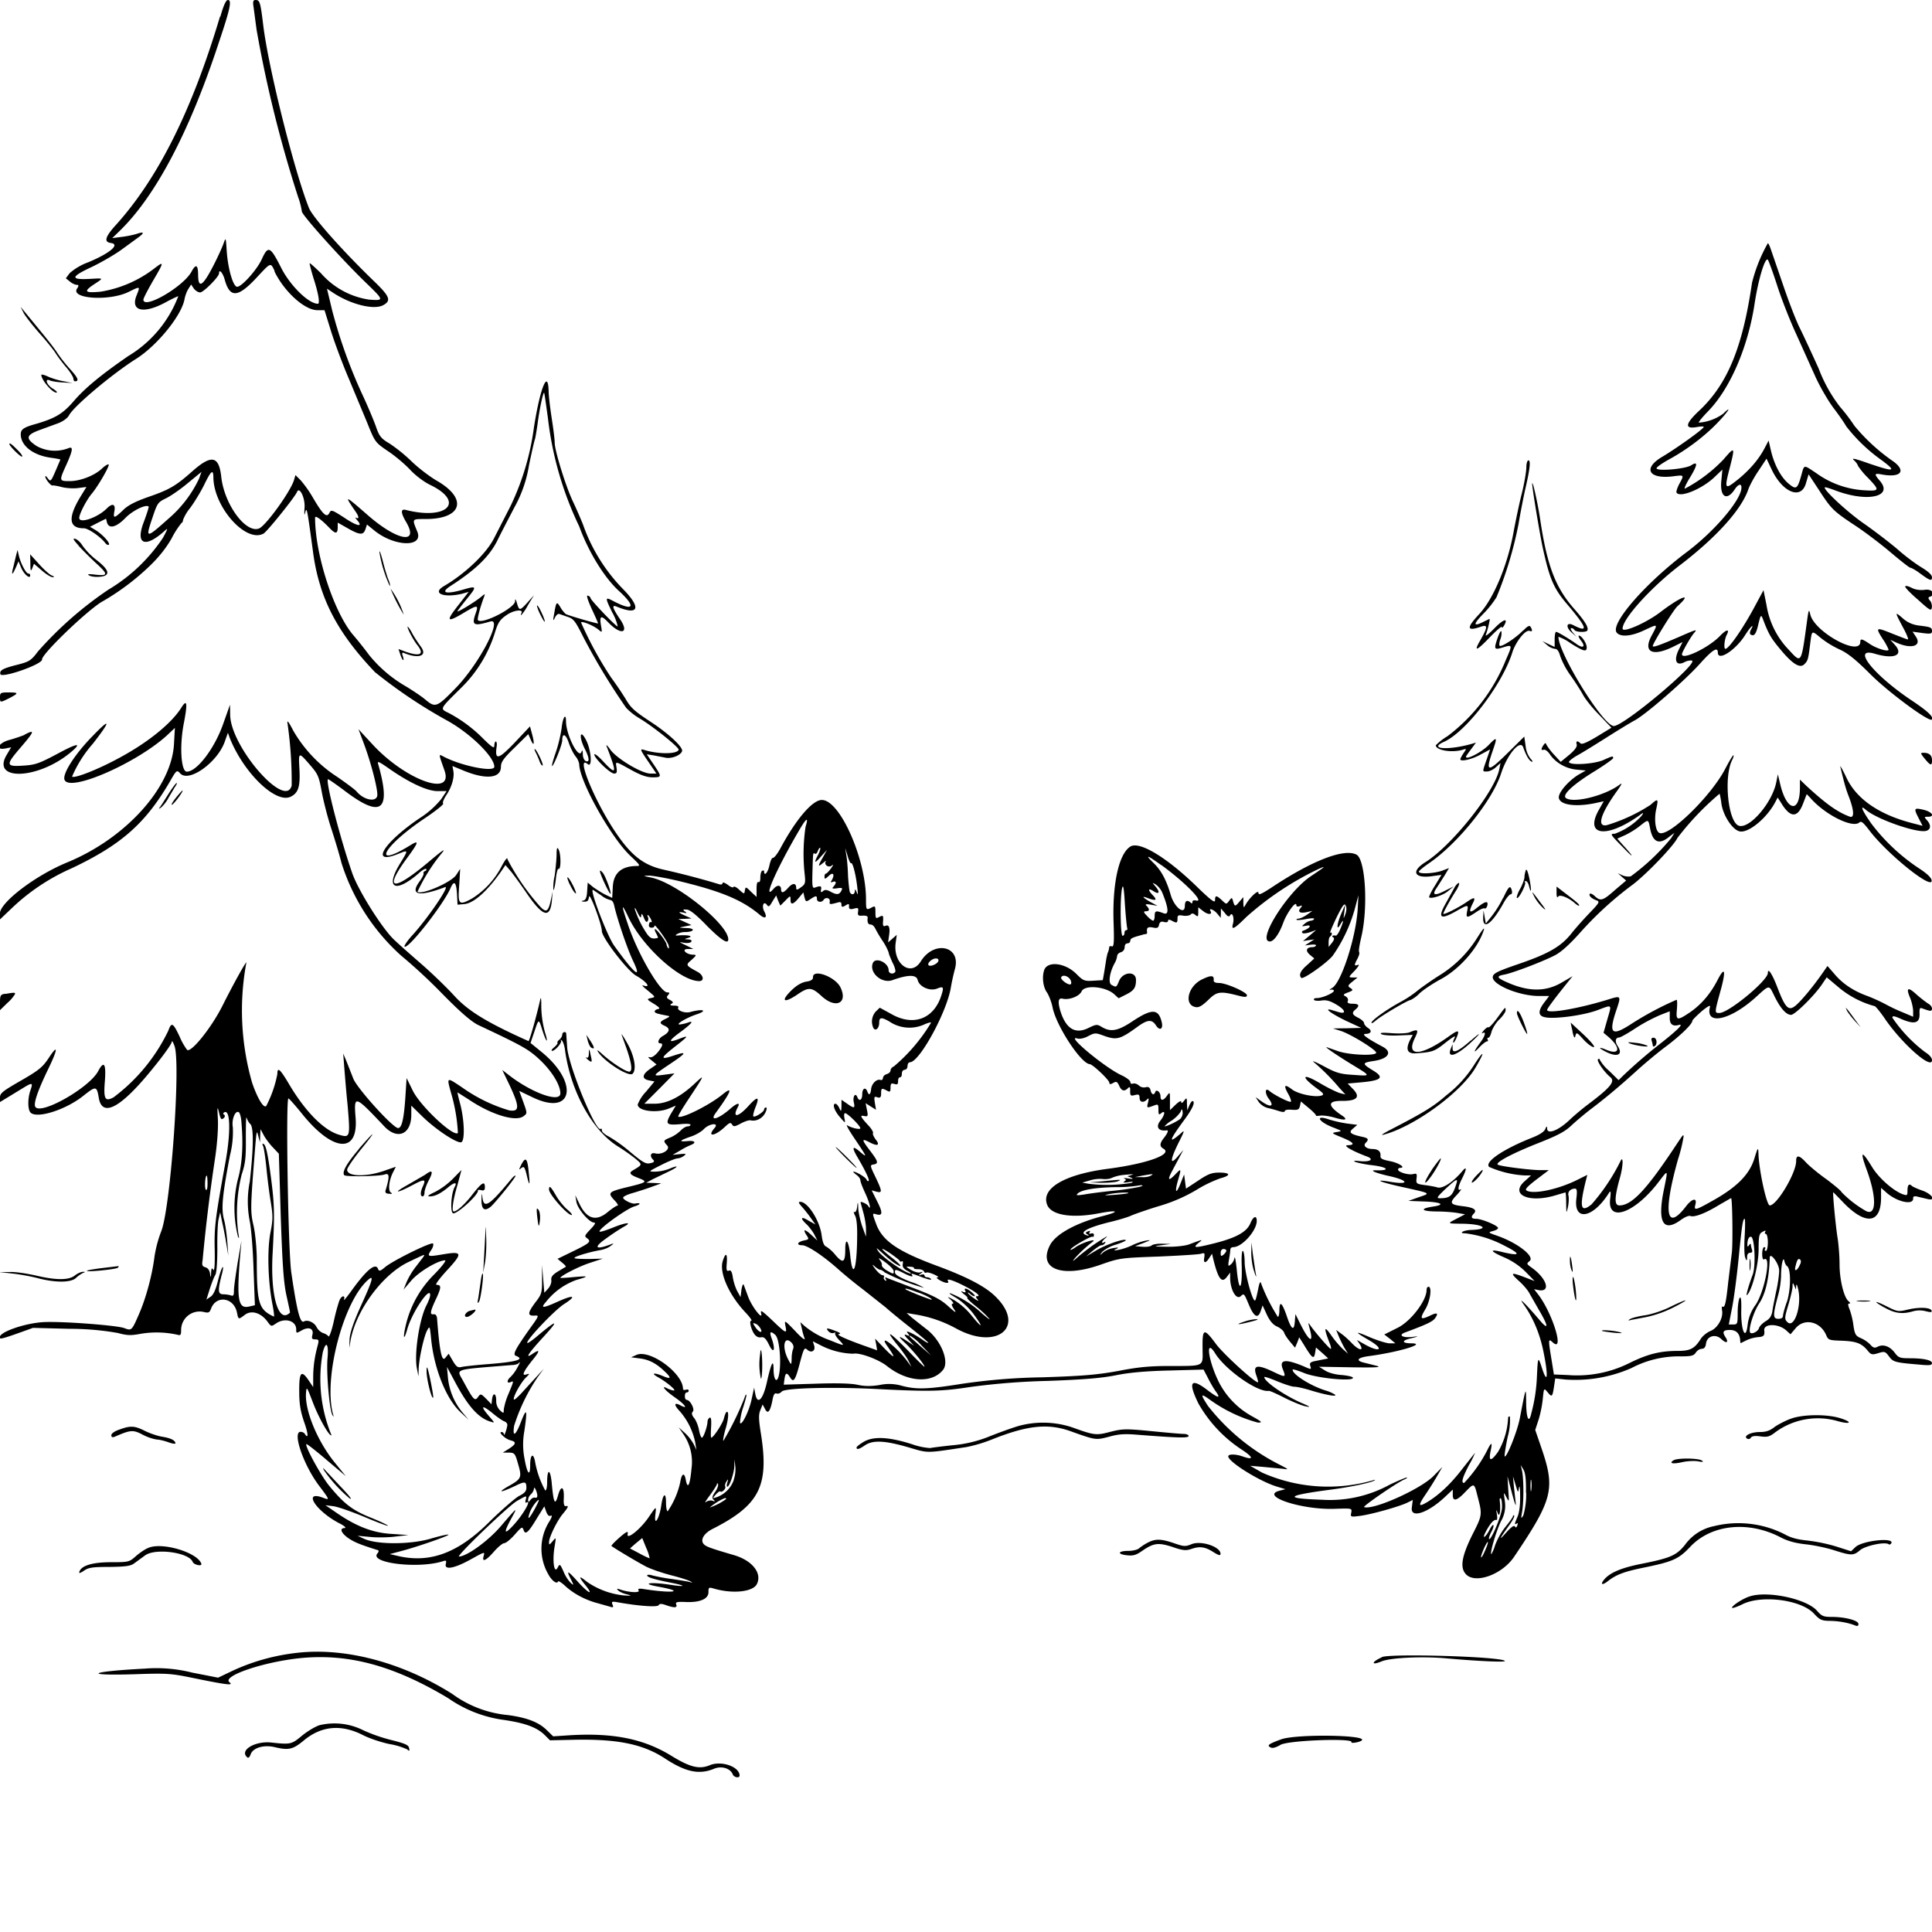 <svg xmlns="http://www.w3.org/2000/svg" id="svg" width="1024" height="1024" version="1.1">
  <path fill-rule="evenodd" d="M116.6 8.8c-15 50.2-33 86-55.5 110.8-5.4 6-6.1 8.7-2.3 9.2 5 .7-.5 5.4-12 10.2a31 31 0 0 0-9.9 5.8l-2 2.7 2.1 1.7a8 8 0 0 0 3.6 1.8q1.8-.2.2 2c-3.4 5.4 17 6.7 27.2 1.8 6.5-3.2 6.4-3.3 4.3 2-3.1 8 3.6 9.7 15 3.7 3.6-2 6.9-3.5 7.2-3.5A63 63 0 0 1 68 188.7c-14.5 10-23 17-29 24-5.7 6.6-9.7 9-20 12-6.5 1.8-8 2.9-8 5.5 0 6 6.5 11.1 15.9 12.4 2.8.4 5.1.8 5.1 1l-2.6 6.1c-2.4 5.5-2.6 5.7-4 3.9q-1.3-1.8-1.4-1c0 1.3 3 5 3.8 4.7.4-.1 2.5.2 4.7.8s6 .9 8.6.6l4.7-.6-3.3 5.4q-10 16.6 2 16.5c2.2 0 8.8 4.5 11.2 7.7q1.2 1.5 2 1c.8-.9-3.3-5.4-7-7.7l-3-1.8L52 277l4.2-2.1.5 2c1 3.6 4.9 2.6 9.7-2.3 3.7-3.9 11-7.5 12.4-6.1.2.2-1 3.9-2.6 8.2-4.5 11.7.5 14 10.7 5 2.3-2.1 2.3-2-.5 3.3a90 90 0 0 1-28.9 27.5 195 195 0 0 0-37.4 32.8c-3.6 4.8-4.6 5.4-10.8 7-8 2-9.6 3-9.1 5 .5 2.4 22.4-5.2 22.1-7.8-.2-2.7 22-24.2 31.1-30.2a129 129 0 0 0 25.6-19q7.5-7.1 12-15a46 46 0 0 1 5.2-8.1q.8-.5.8-1.6a24 24 0 0 1 3.8-6.4c2.1-2.8 5.4-8.2 7.3-12 3.7-7.7 4.9-8.7 5-4.4 0 15.8 17.2 35.2 26.6 30 2-1.2 16.5-19.2 17.7-22 1.3-3.3 4.5 3.3 4 8.5q-.3 5.4.4 2.2c.8-3 1-2 4.2 21.7 3.3 23.9 12.8 42.2 32.8 63.1a264 264 0 0 0 38 25.5c12.4 6.8 25.2 19.3 25.2 24.6 0 3.1-17.8-.5-27.1-5.5-2.5-1.3-2.5-1.6.7 7.5 5 14.4-20.8 5-38.2-13.9l-7.4-8 3 8c3.5 9.4 7 22.7 7 26.7 0 4.2-7 3.1-11-1.7-.7-.9-5.3-4.3-10.2-7.7a72 72 0 0 1-23.4-24.6q-3.6-7-3-3.7a218 218 0 0 1 2.2 32.8c-3.2 13-32.3-20.4-32.6-37.3l-.1-5.5-3.8 10.7C113.5 397 104.3 409 99 409c-3 0-4-13.5-1.5-26 2-10.5 1.6-12.7-1.4-7.9-5 8-17.1 18-31.8 26-11.7 6.5-24.9 11.7-26.1 10.5a65 65 0 0 1 11-17.4c9.7-12.4 9.6-14.2-.2-4-9.4 9.6-16 20-14.8 23.1 2.6 6.9 39-9.2 54.8-24l3.7-3.5-.5 8.8c-1.4 23-25.7 49.8-56.6 62.5-17 7-35.7 21.3-35.7 27.2v3.1l6.3-6A110 110 0 0 1 38 460.2c26.2-12.4 39-23.7 51.9-45.7 3.7-6.5 3.8-6.5 5.6-4.6 4.6 5.1 19.9-5.9 23.7-17l1.6-4.5 1 2.8c7.5 18.7 24.6 35.1 32.4 31 4-2 5-5.5 4.5-14.6s-.5-9.2 5.5-2.3c4.3 5 4.8 6 6.3 14.2.9 4.9 3.1 13.6 5 19.4s4.4 14.1 5.5 18.5a111 111 0 0 0 31.5 49 288 288 0 0 1 21.8 20.2c10 10.2 15.7 15 19.2 16.7 23.6 11.1 26.6 12.8 32.5 18.3 6.4 6 11 13.4 11 17.9 0 5-14 .2-26-8.7l-4.8-3.7 4 8.3c5.3 11.4 5.2 14-.4 13.1a84 84 0 0 1-25.1-12.3c-8.1-5.4-8-5.5-5.6 3.2a91 91 0 0 1 3.6 21.1c-2.3 2.3-20.1-14.4-24-22.6l-3.2-6.5-.7 11c-.8 11-1.9 15.5-3.8 15.5-2.7 0-21.5-20.8-23.7-26.1l-3.7-9.4-1.7-4 .5 6.5c.3 3.6 1 12.8 1.8 20.5 1.5 17.5 1.4 17.8-4.6 16-8.3-2.5-18.3-12.8-27-27.8-4.3-7.1-5.6-8.2-5.6-4.3a62 62 0 0 1-5.9 16.9c-1.4 1.4-4.7-4.2-7.5-12.4a139 139 0 0 1-3-63.7c-.4-.3-7.4 12.4-12.6 22.8-5.8 11.6-16.5 25-18.8 23.6a33 33 0 0 1-4-7.1c-3.5-7.4-4.3-7.8-6-3.1a96 96 0 0 1-29 35.3c-4.6 2.5-5.4.9-4.6-8.8q1-13.6-3.5-5.2c-4.6 9-31.4 24.1-33.5 18.8q-1.1-3.2 7.2-20.3c5.1-10.6 5-13-.2-5-3.1 4.6-5.2 6.3-14.6 11.7s-11 6.6-11 8.8v2.5l3.8-2.3 8.2-5c5.2-3.2 5.6-3.1 4.1 1.2s-1.4 10.2.1 11.7c3.4 3.4 18.8-1.5 28.1-9 6.6-5.2 7-5.2 8.1 1.4 1.9 10.4 11.8 5 28.6-15.8 5.5-6.7 10-13 10-14q.2-1.4 1.5 2.1c3.4 9.4-2.1 85.7-7 98.1a65 65 0 0 0-3.6 13.4c-1.2 9.8-4.5 22-8.1 30.3-4 9.2-4 9.2-8 7.7-3.8-1.4-30.8-3.5-41.6-3.2-11 .3-26.7 6-24 8.7.3.3 4.2-.9 8.9-2.6l8.4-3 19.4.5a146 146 0 0 1 25.5 2.2c5.2 1.4 7 1.4 12.4.4a51 51 0 0 1 19.5.6c1.4.4 1.7 0 1.7-2.6a9.8 9.8 0 0 1 12.1-9.5c2.5.6 3 .3 3.8-1.9 2.8-7.2 12.1-5.8 13.7 2.2.8 3.8.7 3.8 4.3 1.1 3.4-2.5 8.4-1 11.8 3.6 2 2.7 2 2.8 4.4 1.2 4.7-3.4 10.9-1.7 10.9 3 0 2.1 0 2.2 2.8.6 3.8-2.2 6.6-1.1 5.8 2.2-.5 2-.3 2.5 1.5 2.5s2 .4 1.4 2.8c-1.7 6.2-2.4 11-2.5 16.6v5.9l-2.3-3.4c-4-6-5.2-4.6-5.1 5.6 0 7 .7 10.7 2.6 16.3 2.2 6.1 2.4 9.5.3 6.2-.3-.5-1.3-1-2.2-1-4.5 0 1.6 17.8 10 28.8 5.5 7.3 5.5 7.5 2.1 6.2-11.2-4.3-4.2 6.9 8.5 13.5 2.6 1.3 3.8 2.4 2.8 2.5-2.9 0-2 2.6 2 5.4 3.3 2.2 6.3 3.4 15.2 6.2q1.5.3.1 1.9c-4.3 5.1 21.8 8.2 34.7 4.1 1.8-.6 2-.4 1.6 1.4-.9 3.3 4.2 2.5 12.5-2 8.5-4.7 8.2-4.6 7.5-2-.9 3.3 1.3 2.3 5.5-2.5 2.2-2.5 4.6-4.5 5.5-4.5.8 0 3.3-2 5.5-4.5 3.7-4.2 4-4.4 4.7-2.5.9 2.8 2.5 1.5 7.2-6.4l3.8-6.1 1 2.8q1 2.7 2.3 2.2 1.5-.7-.5 2.8a27 27 0 0 0-.8 28c1.8 3.5 4.7 5.7 5.3 4 .1-.5 2 .7 4 2.6 4.4 4 10.6 7.3 17.2 9l6.4 1.8q2.3.9 1.2-1.2c-.6-1.6-.2-1.7 3.1-1.1 11.3 2 20.7 2.6 21.4 1.5.5-.9 1.5-.9 4 0q6.5 2.3 5.3-.4c-.5-1.3.4-1.5 5.2-1.3 7.5.3 12-1.7 11.9-5.3 0-2.4.2-2.6 2.6-1.9 10 3 20.8 1.9 23-2.2 3-5.7-2.2-12.5-11.9-15.4-13-3.8-15.1-4.6-16.3-6-1.8-2.2.2-5.6 4.7-7.9 24.9-12.6 30-22.8 25.8-49.9-1.3-8-1.4-10.7-.4-13.1l1.2-3 1.3 2.4q2.2 4.5 4-5.1.7-3.8 2.1-3.1c.8.3 2-.2 2.7-1 1.4-2 28-2.6 52.2-1.3 26 1.3 32.5 1.2 48-1.2a374 374 0 0 1 41-3.2c19.2-.7 28.6-1.5 36-3 7-1.4 15.6-2.2 28.2-2.5l18.2-.5 2.2 4.2c1.2 2.4 3 5.6 4.1 7.1q4.6 6.3-4.2-.4-13.3-10.2-4.8 7.1a71 71 0 0 0 22.6 24.2c6.5 4.2 7 6 1 3.9-3.9-1.4-7.8-1.4-7.8-.1 0 2.9 16.8 13.4 26 16.1l4.3 1.3-3.1.8c-10.8 2.8 11.9 10.3 29.4 9.6 9-.3 9-.3 8.6 2-.5 2.4-.4 2.4 5 1.7 6.3-.9 20.8-5 24.8-7l2.8-1.4-.5 4c-.9 6.1 8.6 3 18-6l3.7-3.5v2.7q-.1 5.7 6.5-1.3c5-5.1 4.8-5.2 6.8 2.8 2.4 9.2 2.3 9.5-3 19.9-5.6 11.4-6.6 17.3-3.3 20.8 5 5.3 19.3.1 25.6-9.4 20.5-30.4 21.8-35.9 14.4-57.5l-3.3-9.6 1.7-5.2c1-3 2-8 2.3-11.2.6-5.8.6-5.9 2.4-3.8 2.4 3 2.7 2.8 3.5-2.4l.7-4.7 5.6.6a74 74 0 0 0 34.8-6.1 54 54 0 0 1 26.2-6.2c5.5 0 6.8-.3 7.9-2q1.3-1.8 3.1-2 2 0 2.3-2.7c.5-4.1 5-5.4 8.1-2.5 2.8 2.7 4.2 1.9 2.1-1.2-1.7-2.7-1-3.6 2.6-3.6q4.7.1 5.3 5c0 1 .2 2 .3 2l3-1.5a20 20 0 0 1 6.2-1.7c3-.2 3.6-.8 3.3-3.5-.5-3.8 7.6-3.8 11.7 0l2.2 2 2.8-3.3c4.6-5.4 13-3.5 16.1 3.7 1.1 2.6 1.5 2.8 8.1 3 7.8.3 10.5 1.3 13.7 5 2 2.5 2.5 2.6 5.8 1.6s3.7-1 5.7 1.7c2.2 3 3.1 3.3 16.5 4.4 5 .5 6.3.3 6.3-.8 0-1.6-4.4-2.6-12-2.6-5 0-5.8-.3-7.8-3-2.6-3.4-6.1-4.6-9-3.1-1.6.8-2.3.6-3.8-1-1-1.2-3.3-2.8-5-3.5-2.8-1.2-3.3-2-4-6.5a42 42 0 0 0-2-8.6c-1-2.5-1.1-3.3-.2-3.3q1 0-.4-1.2c-2.5-2-4.8-11.4-4.8-19.7 0-4.2-.5-10.3-1-13.6-1-6-2.8-24.5-2.3-24.5l4.2 4.3c12.5 13.5 21.1 12.8 21.1-1.5v-5.1l2.3 2c5.4 5.2 14.7 7.5 14.7 3.7q-.2-1.8 2.5-1l5.1 1.2c4.9 1.2 2.4-2.7-2.8-4.5-2.6-.9-5-2-5.4-2.4q-2.3-2.2-2.4 2.3c0 2.8-.1 2.9-2.7 2-5.1-2-12.4-8.5-15.9-14.1q-8.7-14.3-2.9 1.5c5.3 14.6 5 24.5-.6 21.5a58 58 0 0 1-12.9-10c0-.5-3.5-3.4-7.7-6.6-4.3-3-9.2-7.1-11-9q-5.4-6-5.3-.8c0 6.3-10.2 23.5-14 23.5-1.7 0-5.9-19.5-6-28-.1-3-.4-2.6-2.2 3.3-2.6 8.3-9.2 15-21.9 22.1-9.4 5.3-10.2 5.5-9.3 2.1 1-3.8-1.8-3.2-5 1-10.5 13.7-12.2 3.3-4.2-25a81 81 0 0 0 3-12.4c-.5-.5-.1-1-5.7 7.4-14.5 21.7-22 29.5-28.4 29.5-2.7 0-2.7-4 .3-14.7 1.7-6 1.9-12.1.3-8.8a106 106 0 0 1-15.3 22.9c-5.9 4.8-6.6 1.6-3-12.8l.7-2.8-5 2.5c-10.3 5.2-23.6 8-27.2 5.8-1-.6.4-2.1 5.2-5.8l6.6-5h-4.2c-5.5 0-21.4-2-22.8-2.9-1.7-1 7.4-5.9 21.6-11.5 10.1-4 14-6 17.5-9.4 2.5-2.3 7-6.1 10-8.4 7.3-5.5 14.8-11.7 24.5-20.5 4.4-4 11.6-10 16.1-13.3 7.6-5.8 13.4-11.5 13.4-13.2 0-.4 2.2-2.6 4.9-5q5.1-4.2 4.4-2.2c-2.5 9.8 10.6 7 23.9-4.9 8-7.2 7.2-7.2 10.4-.7q4.8 9.6 8.7 9.7c2 0 12.4-10.2 16.4-16.2l2.5-3.7 6.3 5.3a50 50 0 0 0 19.2 10c.6.3 3 3.2 5.3 6.6 9 13.2 25 27.4 25 22q-.1-2-3.7-4.3a77 77 0 0 1-17.3-18.2c0-1.1.9-1 4.5.6 7 3.1 10 2.4 9.9-2.4-.1-3.1.1-3.7 1.5-3.1.9.3 2.4.9 3.4 1.1 2.5.8 2.2-2.4-.4-3.7a71 71 0 0 1-6-4.7q-7-6.5-3.5 1.7c.9 2.2 1.6 5.4 1.6 7v3l-4.7-2a94 94 0 0 1-9.3-4.3 90 90 0 0 0-10.5-4.8q-11-4-17.4-11.8l-3.5-4-3 4.3c-5.2 7.4-11.6 15-14.3 17-3.4 2.6-5.2.7-9.3-10.1-2.7-7-5-10.5-5-7.5 0 4-20.8 21.2-25.7 21.2-2.6 0-2.7.2.9-12.8 2.7-10.2 1.9-12-2-4.4q-5.7 11-15 17.2c-6.3 4.2-7 4-6.4-2 .2-2.7.2-5-.2-5a168 168 0 0 0-23.5 12.5c-11.1 7.3-12.8 5.7-8.1-7.9 2.2-6.6 2-6.8-3.8-5-15.9 5-33.2 8-33.2 5.8 0-.7 4.2-6.3 9.5-12.9l4-5-6 3.5c-8 4.6-16.5 4.7-26.7.6-7.7-3.2-8.3-4.1-3.2-5 4.4-.9 19.5-6.6 26.2-10q5-2.4 13.9-12.4a183 183 0 0 1 27.9-25.4c7.4-5.7 21.5-20.4 23.5-24.6a147 147 0 0 1 22.3-23.4c.2.4.7 2.8 1 5.4 1 6.5 6.2 14.2 10 14.6 4.8.6 14.3-7.4 18.6-15.7l1.2-2.3 1.8 2.8q7.2 12 11.6.6l2-5.2 2 2.1c7.7 8.8 22.1 16 25.8 13 1.1-1 2-.2 5 3.6 9.1 12.4 34.2 32.7 33.4 27q-.3-2.2-6.6-6.3a103 103 0 0 1-25.3-23.7c-5-7.1-6.3-10.3-3.1-7.5 5.6 5 27 12.5 32 11.3 2.6-.6 2.9-3.1.5-5.7-1.5-1.7-1.5-1.8.5-1.8 4 0 2.3-2.6-2.3-3.7-5.1-1.2-5.3-.8-2.5 4.6l2 3.9-5.8-1.5c-17.2-4.5-29-12.6-34.4-23.7-2.1-4.5-3.7-7.2-3.4-6.1 2.2 9.1 2.9 11.5 4.2 15 3.2 8.1 3.4 12.5.7 11.4-6.7-2.5-12.8-7-23-16.4l-3.3-3.2v4.2c0 14-7.1 12.7-10.5-2l-1.2-5-.8 4c-2.1 11.1-14.4 25.3-20 23.2-5.7-2.2-8-26.3-3.3-35q.8-1.7.6-2.3c-.3-.2-2.2 3-4.4 7.2-7.4 14.3-29.6 36-34.8 34-2.1-.7-3-7-1.8-12.5 1.3-5.8 1-6-3-2.4a90 90 0 0 1-23 10.7c-5.6 1.3-3.6-5.7 5-17.7 3.1-4.4 3.3-5 1.2-3.4-8 5.7-24 9.6-28 6.8-2.3-1.6 3.7-7.2 15.3-14.3 5.3-3.3 9.7-6.4 9.7-6.9 0-1.2-.2-1.2-5.1 1-4.6 2.1-17.3 3-18.3 1.2-.3-.4 1.6-2 4.2-3.5 2.6-1.4 9.7-5.8 15.7-9.6s12.7-7.9 14.8-9c6-3.2 26.5-21 34.6-30 6.8-7.6 9.6-9.3 9.6-6 0 4.8 9.4-1.3 14.4-9.2 3-4.7 5.2-6.7 3.1-2.9q-1 2 0 2.6c1.8 1 2.8-.4 4-5.7 1.2-4.9 1.4-5 2.3-2.8 3 8 4.4 10.3 8.6 15.4 7 8.6 11 11.1 13.4 8.8 2-2 2.1-2.6 3.2-11.4.9-6.8.6-6.7 5.9-2.3a51 51 0 0 0 10 6c4.2 2 8.4 5.4 16 13 9.5 9.5 31 25.4 32.5 24 1.2-1.3-2-4.4-11.2-10.5-20-13.5-31.5-28.1-19-24.4 10 3 15.3.9 10.9-4.4l-2.7-3 2.8 1.3c8 3.8 14.1 2.2 10.8-2.9l-1.8-2.7 5.1.7c4.5.6 5.2.4 5.2-1 0-2-.7-2.2-7.3-3q-4.8-.7-8.2-3.8c-4.3-3.7-4.3-3.5 0 4.6 2 3.6 3.2 6.6 2.7 6.6s-4-1.4-8.1-3c-8.9-3.6-9.2-3.5-5.2 2.8a31 31 0 0 1 3.1 5.6c0 1.4-6.5-.6-10-3-4-2.7-5-3-5-1.1-.1 8-24.3-5.2-26.5-14.5-.7-3-.9-2.8-1.7 3.2-3.2 23.4-2.9 22.9-9.8 15.4a44 44 0 0 1-11.7-23.5l-1.6-8-4.2 7.8c-6.1 11.6-14.1 23.3-16 23.3-1 0-.5-5 .6-7.2 1.9-3.5 0-3.3-3.5.4-6.5 6.7-21.6 13.6-20 9.1 1.1-2.7 4.5-8.5 6.2-10.6 2-2.3 1.7-2.2-8.4 2.2-10 4.3-13.4 5.5-13.4 4.6 0-1.4 11-19.2 13-21 8.5-7.7 2.2-5.5-9.2 3.2-7.4 5.6-19.8 11-19.8 8.6 0-5.3 15.3-22.1 30.5-33.7 19.2-14.7 32.4-29.3 36.1-40 .8-2.3 3.3-6.9 5.6-10.2l4.1-6.2 2.7 5.7c5.8 12.3 15.7 16.3 18.2 7.3l1.4-4.7 5.6 8.5c6.5 10 7.5 11 19.3 18.8 5 3.3 13.3 9.6 18.5 14s10 8.2 10.5 8.2 2.7 1.2 4.6 2.6c5.8 4.3 6.9 4.7 6.9 2.5q0-1.9-5.6-5.3c-3-1.8-8.8-6.1-12.7-9.6-4-3.4-11.8-9.4-17.5-13.4-8.9-6.1-22-18.3-21-19.4.3-.2 2.8.6 5.7 1.7 16.7 6.3 30.6 3.4 23.6-5-3.3-3.8-3.2-4.3 1-3.5 9.8 1.8 13-1.7 6.2-6.8a101 101 0 0 1-20.8-19 97 97 0 0 0-7.6-10 78 78 0 0 1-11.3-20.2c-3.5-7.8-7.9-17.2-9.8-21.1-2-3.8-6-14.2-9-23l-6.6-19.2c-.6-1.8-1.3-3.3-1.6-3.3a83 83 0 0 0-8.4 21c-5 34.3-13 53.5-27.6 67.4q-11.9 11-1.4 9c1.9-.3 3.4-.4 3.4 0 0 1-14.1 11.1-21.8 15.7-10.8 6.3-7.4 12.2 6 10.4 5.5-.7 5.5-.7 2.8 4.2-1 2-1.7 4-1.4 4.5 1.8 2.9 13.5-1.9 20.1-8.2l4.2-4-.6 6.3c-.7 8.3 3 10.5 7.2 4.1 1.8-2.7 3.5-3.2 3.5-.9 0 6.4-13.9 22.8-28.7 34-22.3 16.7-41.1 38.4-37.4 42.9 2 2.5 7.9 2 14.9-1.4 7.1-3.3 7-3.4 3.6 3-4.7 8.7.4 11.3 11.4 5.9l5-2.5-1.9 3.8c-3 6-1.5 9.3 3.2 6.7a7 7 0 0 1 3.6-.7c4.3.9-36.8 35.4-41.5 34.7-5.9-.8-29.2-38.6-29.2-47.3a25 25 0 0 1 6.4 3.4c7 4.4 8.6 4.8 8.6 2.2 0-2.1-2.7-6.2-4.1-6.2-.6 0 0 1.2 1.1 2.7 2.6 3.3 1 4.3-2.6 1.6-4-2.8-9.8-6.3-10.6-6.3-.5 0-.8 1.8-.8 4v4l-3.2-1.5-3.3-1.6 2.4 2a8 8 0 0 0 4.2 2.1q1.8-.1 2.9 4a43 43 0 0 0 5.5 10.2c2.5 3.5 5.4 8.1 6.6 10.3s5 7 8.6 10.6l6.4 6.7-7.7 4.7c-5.4 3.2-8 4.3-8.7 3.6-1.6-1.6-2.6-1.3-2 .6q.4 1.8-4 5.5l-4.5 3.7-3.5-3.8a31 31 0 0 1-4-5.2c-.5-1.2-.7-1.2-1.6.1q-2.1 3.1.1 2.5c.7-.3 2.2.8 3.2 2.3 3 4.5 8.4 7.6 14 8.2l5.1.5-3 1.7c-5.5 3-11.6 9.8-11.3 12.7.5 4 9.5 5.2 21 2.5l2.8-.6-2.6 4.6c-7.7 13.7 4 15.3 21.5 2.9q3.3-2.6 1 .4a36 36 0 0 1-14 9.3c-2.7 0-2.5.3 4.3 7.2 6 6.3 6.2 5.5.1-1.1l-3.1-3.5 4-1.8c2.2-1 5.7-3.1 7.8-4.8 4.7-3.7 4.6-3.8 5.5.7q2 11.6 10.1 5l2.9-2.2-1.8 2.9a117 117 0 0 1-21.4 20.2 8 8 0 0 1-4.5-.6l-2.3-1.1 2.2 2 2.2 1.9-5.9 5c-6.5 5.8-7.7 6.1-10.8 3.2-1.1-1-2.3-1.6-2.6-1.1-.6 1 1 2.5 3.8 3.5 1.6.6 1.1 1.4-3.7 6.4-3 3.1-7.4 8-9.7 10.9-5.5 7-12 10.8-28 16.3-11.4 3.9-13.5 5-13.8 6.8-.6 4.1 13.9 10.2 24.5 10.2h5.4l-2.5 3.3q-5.4 7 .5 8c4.9 1 20.2-1 27.6-3.8 8.1-3 7.6-3.4 5.2 5l-2 7 2.4 2c6.8 5.8 6.4 10-.7 7.1-4.3-1.8-4.8-1.3-.6.9 6.2 3.2 9.5 1.7 6.4-3-1.6-2.4-1.2-4.5.8-4.5.6 0 4.6-2.2 8.8-5a90 90 0 0 1 12.9-6.9l5.1-2v3.4q-.1 5.3 5 3.8 3.8-.9-10.7 10.5a261 261 0 0 0-19.4 16.8l-2 2-5.1-5a22 22 0 0 1-5-6q.1-.6-.8-.1c-1 .6 3.1 6.7 6.5 9.5 2.8 2.3 0 5.6-12.4 14.9-2.5 1.9-6.6 5.3-9.1 7.7-6.1 5.8-12 8-12 4.6q0-2.1-1 .4-1 2.1-6.7 4.4c-15.5 6.1-25.7 13-23 15.6A54 54 0 0 0 808 623h3.5l-3.2 2.9c-8.4 7.2 1.9 12 16.3 7.6l5.1-1.5c.2 0 .4 2.6.4 5.8.1 5.6.1 5.6 1 1.7.4-2.2.5-4.8.2-5.9-.5-1.9 1.1-3.6 3.5-3.6 1 0 1.2 1.2.7 5.3-1.5 12.2 8.7 10.5 17.2-2.9 1-1.6 1.2-1 .7 3.2-1.5 12.7 13.2 7.4 25.9-9.4 5-6.5 4.8-6.6 2.6 4.3-3.6 17.4-.4 23 9.1 16 2-1.4 4-2.3 4.9-2 2.1.8 7.8-1.3 15-5.7l6.6-3.8c.7 0 1 24.4.4 29l-1.9 15.5c-1.2 11.2-1.8 13.8-3 13q-.6-.2-.3 1.9c.8 4-2.2 9.4-6 11-2 .8-4.3 2.7-5.3 4.3-3.2 5-5.4 6.3-12 6.3-9.6 0-16.2 1.7-25.9 6.5a62 62 0 0 1-32.5 6.3l-7.4-.3-1.2-7.5c-1.9-11.4-1.8-11.7.6-9.5 6.3 5.7.1-14.9-7.5-25.1l-2.4-3.1 2.4.5c6.7 1.2 4.3-6.3-3.8-12-2.6-1.9-2.7-2-1-3.4 3-2.3-6.2-9.6-17.1-13.4-4.9-1.7-5-1.8-2.4-2.5q2.6-.7 2.8-1.6c0-1.3-8.6-4.9-11.6-4.9q-3.9 0-1.2-2.8 2.8-2.9-6-3.9c-6.7-.8-7.2-1.7-3-6 1.8-2 2.7-3.3 2-2.9-1.8 1-1.5-1.4.8-5.9 2.5-5 2.5-6.7 0-3.7-4.7 5.6-10.3 9.3-13 8.6-1.3-.4-4.5-1-7-1.3-4.3-.6-4.5-.8-4.2-3.5.3-2.5.1-2.8-1.8-2.3-2.4.6-8-1-8-2.4q.1-.8 1-.9c3.4 0-.5-2.6-5-3.5s-5.5-1.4-5.3-3q.2-3.4-4.2-3.5c-3.3 0-5.2-1.7-3.7-3.2 1.9-1.9 1.5-2.6-2-3.3-6.2-1.4-7.2-2.3-4.6-4.4l2.2-1.9-5.4-.7a66 66 0 0 1-9.4-2.1c-8-2.8-5.9 1.2 2.3 4.3 4.6 1.8 4.6 1.8 1.6 2.3s-2.8.6 2.8 2.9q9.4 3.9 3 4.1c-2.8 0 2.2 3 10.3 6 3.9 1.5 1.5 3-4 2.4q-4.4-.5-2.1.5c1.1.4 4.7 1.2 8 1.6 9 1 11 3 2.8 2.8-4-.2-.1 1.5 7.3 3.1 10.1 2.3 10.5 4.7.4 3s-5.2.3 7.4 3c14.3 3.2 14 3 7.4 5.2l-5.3 1.9 8 .3c9.3.3 11.9 1.7 5.1 2.7-7.3 1.1-6.4 2.5 1.6 2.6 4 0 9.1.4 11.3.8l4 .7-4.2 2.2c-5.4 2.8-5.6 2.7 3.1 2.8 11.1.2 14.6 3 4.1 3.3-4 .2-6.7 1.8-2.8 1.8a60 60 0 0 1 20.4 6.4q13.9 7-.9 3.5c-7.1-1.8-6.5-.4 1.2 2.9a37 37 0 0 1 11.2 7.6l4.8 4.9-5.2-2c-7.4-2.8-8-2.5-3.3 1.8 2.3 2 5 5.1 5.9 7l4.8 8.4c5 8.4 5.4 11.3.7 5.8-6.8-8-12-13.3-9-9q7.9 11 10.8 25.6c2.5 12.3 2.2 17.5-.6 9.2-2.3-7.2-2.4-7.1-2.9 3.8a88 88 0 0 1-3 19.6c-1.2 5.5-2.6 2.7-2.7-5.5-.1-9 0-9.4-3.4 8.2-1.3 6.8-7 21-8 20-.2-.3.5-5 1.6-10.3a33 33 0 0 0 1.2-10.7q-.9-.6-1 1a39 39 0 0 1-5.3 17.6q-5.6 7.8-4-.2 1.7-7.6-1.7-.7A74 74 0 0 1 776 786c-1.7 0-.9-2.8 2.7-9.7a42 42 0 0 0 3.1-6.3l-6.4 8.1q-9.1 12-18.7 17.9c-5 3-5.3 2.2-1-4.1 2-3 4.8-7.4 6.2-9.9l2.6-4.5-4.5 4.6c-6.6 7-32 18.4-37 16.7-1-.3 16.7-12.5 21-14.5q2.3-1 1.6-1.2c-.5 0-4.6 1.7-9 3.8a66 66 0 0 1-35.9 8c-20.7-.7-19.3-2.2 4.9-5.4 11.6-1.5 24-4.3 23.1-5.2a86 86 0 0 1-59.8-3.8l-6.3-3.6 7 .6 10.5 1c3.2.5 3 .3-2.3-2.4a113 113 0 0 1-37.6-31c-4.2-6.5-4-6.9 1.8-2.7a78 78 0 0 0 24.7 11.6c2.6 0 2.2-.4-3-3.3a43 43 0 0 1-17.7-18.2c-5.6-11.3-7.3-23.7-2-15.3 5.4 8.8 22.5 20.8 28.4 20 .4-.2 4.2 1.5 8.5 3.7 4.2 2.1 9.3 4.2 11.2 4.5 2.8.6 2.4.2-2-1.7-8.9-3.8-20-11.4-20-13.8 0-.4 3 .6 6.8 2.2 3.7 1.5 7.8 2.9 9.2 2.9s5.2.9 8.5 1.9c7.8 2.4 14.3 3.6 13 2.3a19 19 0 0 0-5-2.2c-8-2.5-17.5-8.5-17.5-11 0-.5 2.8.4 6.3 1.8 6.7 2.7 25.7 4.5 25.7 2.5 0-.6-2.6-1.2-5.8-1.5-3.5-.2-7.2-1.2-9-2.4l-3.2-2 17.2.3c13.2.2 16.3 0 13.3-.8l-6.8-1.7c-4.4-1.1-3.3-2.6 2.5-3.4 15.3-2 31-6.6 23.1-6.8-5.4 0-5.8-1.4-.8-2.6q6.6-1.6 1-.8c-5.3.6-7.7-1-3.8-2.4 11.3-4.2 14.5-5.7 15.8-7.5q3.1-4.3-3-1.2c-4.8 2.2-5.2 1.5-2-3.8 2.5-4.4 3.5-11.7 1.5-11.7q-.9.1-1 1.8c0 5.6-8.4 16.6-15.4 20l-7 3.5 3 2.3 2.9 2.4h-3c-1.6 0-6.1-1.4-10-3q-13.3-5.8-.7 1.5c7.8 4.6 5.7 6.6-2.3 2.2l-4.4-2.5 1.6 2.4c2.3 3.7-.6 3.2-4.3-.7-1.6-1.7-4.1-4-5.6-5l-2.7-2 1.5 3.7c.9 2 2.3 4.9 3.2 6.3l1.6 2.6-2.8-2.5a51 51 0 0 1-6.3-7.5q-5.4-7.7-.7 4.3c.7 1.7 1 3.2.6 3.1-.7 0-8.3-8.8-10.8-12.4-1.2-1.8-1.2-1.6-.4 1.5 2.3 8.2 0 7.4-4.6-1.7l-2.9-5.8-.3 3.8q-.6 8.2-4.3-2.8-3.8-10.9-3.9-3c0 2-.4 3.5-.8 3.5a96 96 0 0 1-8.8-17.5q-.6-2.6-1.6 2.5c-.5 2.5-1.1 5.2-1.5 6-1 2.7-5.5-13.2-5.7-19.7 0-3.5-.5-6.3-1-6.3s-.7 3-.6 6.8c.5 14-1.4 16.1-2.6 3-.5-4.6-1-7.3-1.2-6.1s-1 2.8-2 3.5c-1.4 1.2-1.5.9-.9-2.7.4-2.2.7-4.6.7-5.2q.1-1.2 1.6-1.3c4.6 0 12.4-8.7 12.4-13.9 0-3.1-1.8-2.5-3.3 1.1-2 5-8.2 8.2-21.3 11.3-8.2 2-9.4 1.9-6.4-.6 2.7-2.2 2.8-2.2-5 .7-2 .7-7 1.3-11.5 1.2-7.3-.1-7.6-.2-3-.8l5-.7-4.5-.1c-2.6-.1-5 .3-5.7.9-.6.6-2.8.9-5 .7l-3.8-.3 4.5-1.7c4-1.6 4.2-1.7 1-1.2-2 .4-5 1.4-7 2.4s-5 2-7 2.4c-2.8.5-3 .4-1.5-.4q2.5-1.2-1.4-.5a12 12 0 0 0-5.5 2.3q-2.9 2.7-.4-.4a20 20 0 0 1 7.4-3.8c3-1 5.3-2 5-2.3-1-1-11.1 2.6-16.1 5.7l-5 3 3.5-3c2-1.6 4-3 4.7-3q1.1 0 1.9-1.2.6-1-.4-.4c-1.9 1.1-1.4-.5.5-2.1 2.7-2.2-.6-.3-6.2 3.5-2.7 1.9-6.6 4.9-8.5 6.6q-3.7 3.3-1.5.6c2-2.3 6-6.2 9.4-8.7 3.1-2.3-5.6.3-9 2.8-1.8 1.3-3 1.7-2.5 1 1-1.5 10.8-7.1 11.6-6.6q.7.3.7-1-.1-1.1-1.5-.7-1.5.4-.8-.6.8-1.2-1-.5t-.2 1.5q1.5 1.1-.1.6c-5-1.4 0-4.2 12.9-7.3 4.1-1 8.7-2.4 10.2-3.1s8-3 14.5-5a86 86 0 0 0 20.3-8.7 67 67 0 0 1 12.8-6.2c5.7-1.5 5.3-3-.7-3-4 0-6 .8-11.2 4.3l-6.4 4.2-.5-3.8-.5-3.7-2 5c-2.4 6-3.1 4.4-1.1-2.4 1.7-5.9 1.6-6-1.8-2.4q-5 5-1.8-1.4l4-7.5 2.3-4.3-3 3.5c-4.3 5-4 1.7.5-7.4 3.2-6.3 3.3-6.9 1.3-5-6.8 5.9-6.5 4.2 1-6.1q6.7-8.9 5.5-10.7-.7-.9-2 1.8l-1.2 2.9-.2-3.5c0-3.3-.1-3.4-1.5-1.6q-1.5 2-1.5.6-.2-1.1-3 1.5l-3 2.9v-5c0-4.7 0-4.8-1.6-2.6-1.9 2.7-3.4 2.8-3.4.3 0-2.3-2.2-4-2.8-2.3-.6 1.9-2 1.4-2.5-1q-.5-2.2-2.7-1.5a4 4 0 0 1-3.5-1c-.9-.8-2.2-1.2-3-1q-1.4.5-1.5-.8c0-.8-2.1-2.4-4.7-3.6-8.7-4-29.8-21.5-23.5-19.5 1.3.4 3.6 0 5.8-1.2 3.7-1.9 3.9-1.9 9 0 6.2 2.1 8.1 1.6 16.8-4.7 5.7-4.2 8-4.4 10.2-1 2 3.1 4 1.9 3-1.9-1.7-7-5.2-7-15-.6-8 5.4-11.8 6.2-16.6 3.4-2.6-1.6-3-1.6-7.3.5q-9.8 4.8-14.3-7.6-3-8.8.6-8c3.5.9 9-1.2 10.2-3.9 1.7-3.6 13-2.5 17.4 1.7l2.2 2 4-2c4.2-2.1 5.2-3.7 5.2-7.7 0-4.9-7-4.4-9 .6-1.4 3.4-1.4 3.4-4 2-1.8-1-1-6.7 1.8-11.7a10 10 0 0 0 1.2-3.6q.2-1.4 2-2t2-2.6q0-2 1.5-2.1 1.3-.1 1.5-1.4c0-1.2 1-1.7 6.3-3.1q.8-.3 1.7-.4.9 0 .9-.9c-.4-2.5.3-3.1 3-2.6 2.3.5 3 .2 3.3-1.4q.5-2.3 2.7-1.5 2 .4 2.1-.6-.1-1.2 2-.1c2.6 1.4 3 1.3 3-1.1 0-1.8.4-2 2.9-1.6 1.5.3 3.3 0 4-.5q1-1.3 2.6.2c1.3 1 1.5.9 1.5-1.4v-2.7l2.6 2c2.5 2 5 2 3.9 0-1.2-1.9 1.8-.8 3.6 1.4l1.8 2.2.1-2.5v-2.5l2.1 2.4q2 2.8 2.8 1.2c1.2-1.9 2.3 1.4 1.5 4.5-1 3.6.5 3 7-3.5a162 162 0 0 1 38.1-25.4c4.7-2.1 4-1.5-3.8 3.7-12.4 8.3-29 34.6-21.7 34.6 2 0 4.9-4 7-9.8 2-5.5 7-12.2 7-9.4q0 1 1.8.5 2-1 .4 1c-1.7 2-.2 3 3.5 2.1l2.8-.6-3 2.1c-1.6 1.1-3.6 2-4.4 2q-1.2.1-1 .6c.3.3 2.7.1 5.2-.4 2.6-.5 4.4-.5 4.1 0q-.5.8-1.8.9a7 7 0 0 0-3.2 1.6c-1.8 1.5-1.8 1.5 1.1 1s1.6 1.5-1.9 2.7q-1 .4-.4 1.2c.4.4 2.2.2 4-.4l3.3-1.2-3.5 3-3.5 2.9 3-.5 3-.4-2.5 1.6-2.5 1.6 3.2-.4c1.8-.2 3 0 2.7.5q-.5.7-1.7.8c-3.4 0-4.1 1.8-1.6 4l2.4 2-3.7 3.4q-5.4 4.6-3.2 6.9c1 1 13.7-8 16.7-11.8A81 81 0 0 0 718 482l2-7.5-.4 7.5c-1 15.2-8.7 38.8-13.5 41.6q-2.2 1.4-.9 1 1.6-.3 1.8.5c0 1.2-6.2 3.9-9 3.9q-2 0-1.5 1c.3.4 2 .6 3.9.3 2.5-.4 4.5.1 8 2.2 4.6 2.7 5.4 5.1 1.3 4l-4-1.2c-4.4-1.2 0 2 7.6 5.7l8.2 3.8-7.5.2-7.5.1 4.1 1.3c5.4 1.7 19.6 10.5 18.8 11.7-1 1.7-15.1 1-20.6-1.1l-5.7-2c-.9 0 5 4 13.1 9 10.7 6.5 10.7 6.4 1 5.7-6.8-.4-9-1-15.8-4.7-4.3-2.3-6.5-3.1-4.9-1.9a113 113 0 0 1 13.3 13.4l3.3 3.6-2.8-.7c-1.5-.4-6.1-2.6-10.2-5-10-6-11.2-4.1-1.7 2.8 3 2.2 3.5 2.9 2.2 3.4-3.1 1.2-12.3-.6-15.7-3.1q-6.2-4.8-2 2.5c1.2 2.2 1.7 4 1.1 4-1.5 0-9.1-3.9-11.2-5.8-2.4-2-2.5 1.3-.3 4.2 3.1 4.1 1 4.8-3.8 1.4l-3.2-2.3 1.6 2.5a9 9 0 0 0 5 3.3c1.9.4 4.6 1.2 6.1 1.7q2.8.8 2.8-.2c0-.5 1.7-.8 3.7-.6 3.2.2 3.8 0 4.3-2l.5-2.4 4.2 3.5c2.3 1.9 4 3.7 3.8 4q-.3.3 2.3 0c1.5-.2 5 .3 7.7 1.1 5.3 1.6 7.2 1.2 4-1q-12-8-.3-7.9 12 .1 6-6.2l-2.9-3 7.8-.7c10.3-1 11.7-2.6 5.5-6.3-5.7-3.5-5.7-4 .1-4.9 8.2-1.1 10.6-4.8 5-7.7q-12.4-6.6-9-6.7c3 0 3.8-1.7 1.3-3.2-1-.7-2-1.8-2-2.5s-1.4-2-3-2.8c-3.4-1.7-3.7-2.7-1.5-4.5q3.5-3-1.6-3-3.3 0-2.5-1.5c.3-.8-.2-1.9-1.2-2.4-1.5-.8-1.3-1.1 1.3-2.1 2.7-1 2.8-1.3 1.3-2.3-1.6-1-1.5-1.4 1-3.4l2.7-2.2h-2.4c-2.5-.1-2.5-.1 1-3.7q3.1-3.5 1.6-3c-2 .7-2.1.3-.2-3.3q1.3-2.6.9-3.4c-.4-.8.2-4 1.2-8.4 3.6-15.6 2.1-40.8-2.6-43.3-6.5-3.5-23.6 3.1-45.2 17.5-5.4 3.5-6.8 4.1-6.8 2.7 0-1.8-4.5 2.3-6.8 6.3-1 1.8-1.1 1.8-1.2-1v-3l-2 2.3c-2.3 2.8-2.6 2.8-3.4 0-.6-2.2-.7-2.3-2.1-.4-1.5 2-1.5 2-3.8-.2-3-2.8-3.7-2.8-3.7 0 0 1.6-2.3-.1-10.4-8-15.7-15.1-29.8-23.5-34.5-20.5-6 3.8-9.5 19.2-8.9 39.6.4 11.1.2 13.7-.9 13.3q-1.2-.4-1.4.4a9 9 0 0 1-.9 3.3l-.6 2.7-1.1 7-.8 4.5-5 .3c-4.8.3-5.4 0-9-3.6-6-6-15.5-7-17.1-1.9-1.2 3.7-.5 9 1.5 11.7 1 1.5 2.4 5 3 8 2 9.9 15 29.6 19.6 30 1.6 0 10.5 8.5 10.5 9.9q-.1 1.3 2 .1c1.7-1 2.2-.7 3.2 1.5q1.8 4.1 4.6 1.3 1.4-1.6 1.2 1.5c0 2.4.3 2.7 2.5 2.1 2-.5 2.5-.3 2.5 1.5 0 2.3 2 2.8 3.9.9 1-1 1.1-.8.6 1.5-.8 3-.7 3.1 3 1.7 2.3-.9 2.5-.8 2.5 2.1 0 2.7.2 3 1.5 1.9 2.3-1.9 2 .9-.5 4-2.6 3.3-1 5.7 3.3 5.1q1.8-.2-1.3 3.9c-2.4 3-2.5 4.6-.4 5.8 5.3 3-8.7 8-29.5 10.7-23 3-35.4 10.4-32.1 19 2.1 5.6 13.1 7.4 27.9 4.5 9.5-1.8 10.9-.9 2.1 1.4-14.6 3.7-25.5 9.7-28.5 15.6-6.5 12.6 6.2 17.5 26.6 10.4 10.2-3.6 10.9-3.7 30.9-4.4 11.3-.5 21.5-1.1 22.6-1.5 1.9-.6 2-.3 1.7 2-.6 3.1.7 3.3 2.6.3l1.5-2.3.7 3c2.5 10.1 4.4 12.8 7 9.5l1.9-2.5v2.6c0 6.3 3.1 11.9 5.5 10 1.9-1.7 1.8-1.8 4.5 4.6q4 9.5 6.2 3.2l1-3 2.3 5q2.3 4.9 5.4 6.2c1.7.8 3.4 2.2 3.7 3.2s1.7 3.1 3.2 4.9l2.6 3.1 1.2-2.8 1-2.7 2.4 3.8c4.4 7.3 5.4 8.1 6 4.6l.5-3 3.2 2.8 3.3 3-2.5.5-5 1c-2 .5-2.5 1-2 2.5.6 2 .6 2-3.7.1-9.7-4-13-3.5-10.8 1.8 1.7 4.3 1.4 4.3-5.5 1-8.5-4-10.7-3.3-8.4 2.7.5 1.5.8 2.8.7 3-1 .9-18.6-15.1-22.4-20.4-6.5-8.7-7.2-8.3-7 3.5.1 8.7 1 8.3-17.5 8.3-10.4 0-16.8.6-27 2.6-11 2-18.4 2.7-40.4 3.4a326 326 0 0 0-43 3.5c-18.2 2.9-23.8 3-31.5 1a24 24 0 0 0-11.9-.4c-4.5.7-8 .7-11.9-.2-3.6-.7-11.3-.9-22.2-.5l-16.6.5.4-3c.5-3.4 1.2-3.7 3-.8s2.7 1.7 5.2-7.9c2-7.6 2.4-8.2 3.9-6.8 2.2 2 4.5.5 3.6-2.3l-.7-2.2 3.9 2a40 40 0 0 0 17.5 4.6c3.2-.8 13.5 3 18 6.6 10.6 8.4 23.6 9.4 29.6 2 3.6-4.4-1.1-16-9-21.8l-7.6-6-2.7-2.4 4 .7a67 67 0 0 1 22.4 7.6c22.1 12 37.4-1.5 20-17.7-5.4-5-15-10-31.4-16-20-7.5-28-13-31.2-22-2-5.4-2-5.5-.2-5 3.7 1.2 4-.5.9-6.6l-3-6 2.5.7c3.2.8 3.2 0-.5-7.8-2.9-6-3-6.3-1-6.6 2.8-.5 2.5-1.6-2-7.5s-4.4-6.5 0-4.2c4.2 2.2 5.6 1.5 3.1-1.6-1.1-1.5-1.7-3-1.4-3.3s-.5-1.9-1.8-3.4c-5-5.4-5.3-6.2-2.9-5.7 2 .4 2.2.1 1.5-3.2l-.7-3.6 2.8 1.8 2.7 1.7-.6-3.6c-.5-3.3-.4-3.6 1.4-3q2 .8 1.9-2c0-2.9.3-3 3-1.6 1.7 1 2 .7 2-1.5s.4-2.5 2-2 2 .2 2-1.4q0-2 1-2.1t1-2q.1-1.8 1.5-2t1.5-2 1.3-2c5 0 19.3-26.2 21.6-39.2a117 117 0 0 1 2.2-10.1c3.5-12.3-11-15.6-18.1-4.1-5.2 8.3-14.7 1.3-13.3-9.7l.6-4.4-2.3 2-2.3 2 .5-3.5q1-6.5-1.9-5.3-1.5.8-1.3-1.8c.3-3.8.1-4-2-2.9-1.8 1-2 .8-2-2.5s-.2-3.5-2-2.5c-2.9 1.5-3 1.4-3-4.3 0-21.5-13.8-52.7-23.4-52.7-5 0-13.7 10.2-22 25.7-1.6 2.9-3.3 5.1-4 5-.5-.1-1.3 1.7-1.8 4-.8 3.8-2.8 6-2.8 3.2q0-.8-1-.4c-.6.3-1 2-1 3.6q0 2.8-1 2.4t-1 3.6v4.3l-3-2.8c-2.7-2.7-2.8-2.7-3.2-.7-.3 2.1-.3 2.1-3-.3-1.4-1.4-2.8-2-3-1.5s-1.6.1-3-1.1q-2.6-1.8-2.8-1-.2 1.1-1.7.7a423 423 0 0 0-29.7-7.8c-11.1-2.5-17.8-8-27-22.3-10.8-17-19.3-38.8-13.1-33.6 2.6 2.2 1.9-7.6-1-13-3.2-6-3.7-1.2-.5 5 2.4 4.7 2.6 7.2.5 6.4-.9-.4-1.6-2-1.6-3.8q0-2.6-.6-1.4c-1.3 5-8.3-8.6-8.3-15.9 0-4.7-1.7-2.1-2.3 3.4-.4 3.2-1.7 9-3.1 13s-2.3 7.3-2 7.3c.9 0 5.4-11.3 5.4-13.6 0-4 1.8-3.5 3.4 1.1.8 2.5 2.4 5.7 3.5 7.2a9 9 0 0 1 2.1 4.3c0 8.8 16.8 39 27.3 48.8 4.8 4.5 5.3 5.2 3.3 5.2q-12.2 0-12.8 11l-.3 5.9-3.6-1.7c-2-1-4.8-2.8-6.5-4l-2.9-2.4-.3 4.5q-.2 4.8-2 5-2 .5.5.6c1.7 0 2.2-.5 2.5-2.6.3-2.7 6.8 14.7 6.8 18.2 0 3.4 13.5 21 18.1 23.6 5.5 3.1 8.2 6.6 4.1 5.3q-1.7-.6.8 1.5c5.8 4.8 5.6 4.5 3 5.1-2.3.5-2.3.7 1.5 3q4.3 2.6 2.3 2.8-1.7.4-1.8 1.3c0 .8 1.2 1.2 6.5 2.2 1.8.3 1.7.5-.7 1.7-3.4 1.6-3.5 2.4-.3 3.8q4.3 2.1-1 5.2c-2.5 1.3-3.4 4-1.5 4q2.5 0-1.5 4.9-2.7 3-4.3 2.4-1.4-.3 1 1.6l2.8 2.3-3.2 2.2c-4.5 3-4.8 5.4-.9 6.2l3 .6-4.4 5.3a21 21 0 0 0-4.5 6.9c0 3.5 10.2 4.8 16.6 2.1l3.6-1.5-2.7 4.5c-3 5.4-2.4 6 5.5 5.3 2.8-.3 5-.1 5 .3q-.1.8-1.5.9c-.9 0-2.6 1-3.8 2.3a19 19 0 0 1-5.4 3.6c-3.8 1.5-3.9 1.8-1.7 4.2 2 2.1-2.7 5.2-6.4 4.2-2.4-.6-3 1.5-1 3.4q1.3 1.3-1.5 1.8c-2.3.6-3.9-.3-10.5-5.8a81 81 0 0 0-11.5-8.3c-2-1-3.7-2.4-3.7-3.3q0-1.2-.6-.8c-2.4 2.4-17.2-33.6-17.8-43.3l-.5-7.2c-.2-1.4-2.1-.8-2.1.6 0 .7-.7 2-1.5 2.6q-1.4 1.2-1 1.8c.2.2-.6 1.3-1.8 2.3q-1.9 1.6-1.1 1.9c1.6 0 5.5-4.5 4.7-5.5q-.7-.6.4-.1c.6.3 1.5 2.8 1.8 5.4 3 21.7 14.5 42.6 28.3 51 3.2 2 7.4 5 9.2 6.5 3.5 3 3.5 3-1.2 5.8-2.7 1.5-2.2 2.4 2.4 4.2 5.2 2 5 2.3-5.3 4.8s-11 3-7.4 6.9c1.6 1.6 2.4 3 1.8 3s-3 1.6-5.3 3.5q-9.3 7.7-15.1-4.9l-2-4.1.6 3.5c.6 3.7 6.8 11 9.4 11q1.5 0-2 3.6c-3.1 3.3-3.3 3.6-1.6 4.8 2.2 1.7 1.3 2.5-8.4 7.2l-7.4 3.6 2.4 2q2.1 1.7 2 2.2l-4.2 2.5c-2.9 1.8-3.7 2.9-3.5 4.6.2 1.3-.6 3.3-1.7 4.5l-2 2.2-.6-7.3-.6-7.4v7.6c0 7.2-.2 7.9-3.7 12.4-4 5.4-4.1 7-.3 6.8 2.5-.2 2.5 0-2.2 6.5-8 11.3-9.5 14.1-7.7 14.8 4.9 1.9.6 3.2-14.6 4.4-6.5.5-12.8 1.2-14.1 1.5-2 .5-2.8 0-4.7-3.2l-2.2-3.8-1.8 2.2c-1.8 2.3-3-3.3-4.3-20.2q-.1-3.2-2-2.9c-2 .2-1.8-1.4 1.8-9 2.4-5.3 2.4-6.6-.1-6.6-1 0 1.4-3.2 5.5-7.7 8.5-9.2 8.2-10.2-2-8.5-8.3 1.4-8.7 1.3-6.4-2.2 1-1.4 1.4-3 1-3.5-.6-1.1-21.1 8.9-25.4 12.5-2.6 2.2-3.2 2.3-3.7 1q-2-5.4-14.4 11.9c-2.4 3.3-4 5.2-3.7 4.3.8-2.3-1-2.3-2.2 0-.5 1-2 6-3.1 11.1s-2.5 9-2.9 8.4-1.6-1.4-3-1.8a7 7 0 0 1-3.3-3.1c-1.2-2.5-4.8-4.1-6.7-3-2 1.2-3.7-5.4-6.7-25.9-1.7-11.5-3-93-1.5-92.3.4.1 3.6 3.7 7 7.9 16.3 20.4 30 21.7 28.6 2.6-1-12.5-.7-12.5 15 4.1 7 7.6 14.5 4.6 14.5-6V586l5.3 5.2c7.3 7.3 19 15 21.2 14.2 2-.8 1.7-12-.8-21.1-.8-3-1.3-5.3-1.2-5.3l5.7 3.6c11.9 8.1 25.1 12.2 29.3 9 2-1.5 2-1.5-.1-7.4l-2.2-6 7.3 3.5c21.5 10.2 24.5-8.2 4.1-24.5l-5.4-4.4 2-5.9c2.4-7.2 2.3-7.2 4.4-.4 1 3 2 5.3 2.2 5s-.2-2-.9-4.2a54 54 0 0 1-2-15.8q-.1-3.5-.5-2c-1.9 8.6-5.8 22.5-6.3 22.3-22.1-9.9-32-16-39.3-24-4.2-4.6-12-12.1-17.4-16.8s-12-10.5-14.6-13c-6.3-6-18.9-26-22.1-35.2-6.6-19-14.5-49.8-12.8-49.8.3 0 4.2 2.7 8.6 6 19.7 15 25 10.9 18-13.8-.7-2 0-1.8 5.6 2.1 11 7.7 20.4 12 25.8 12h4.8l-2.9 4.3a47 47 0 0 1-11 9.8c-19.9 13.4-27.1 25.6-11.3 19 5-2 5-2 .4 5.5-7.9 13-2.4 15.7 10 5 1.8-1.7 3.6-2.7 4-2.3q.4.7-.7 1.1-1 .5-.7 1.2c.2.5-.7 2.3-2 4.1-5.5 7.4-.7 8.5 13.4 3.2 2.9-1.1-9.7 17.3-17.8 26-2.4 2.7-4 5.2-3.7 5.5 1.7 1.8 20.6-22.2 24.4-31q2.8-6.4 3.4 3l.3 5.8 3.5-.3c5.1-.4 12.5-7 20.2-18.2l1.7-2.5 3 3.5c1.6 2 5.3 7.1 8.3 11.5 8.5 12.4 12.3 13.5 13.3 4l.4-5-.9 4.4c-1.5 6.8-2.6 7.2-6.6 2.6a121 121 0 0 1-16.4-24q0-2-2.9 3.2a44 44 0 0 1-15.7 17.4c-7.2 4-7.8 3.5-7-7l.5-8.6-2 3.1c-2.4 4-18.7 11-20.6 9a96 96 0 0 1 12.2-19.6c3.3-3.9 1.8-3-6.5 4-18.5 15.5-23.7 15-12-1.2 6.9-9.3 7.4-10.8 2.8-8-21.3 13.2-15 .9 7.2-14 6-4 10.4-7.6 9.9-7.9s.2-2.2 1.5-4.2c3-4.4 4.5-9.6 3.9-13l-.5-2.7 5.8 2.4c12.1 5 19.9 4.1 19.9-2 0-2.5 1.4-4.5 7.3-10.2l7.2-7.1 1.4 3.2c1.7 3.8 2 1.7.5-3.6l-1-3.7-8.1 8.6c-8.6 9-10.6 9.5-9.6 2.3.3-1.6 0-2.9-.4-2.9s-.8 1-.8 2.1c0 1.8-1 1.2-5.7-3.4A75 75 0 0 0 238 378c-5-2.5-5.3-1.8 6.5-13.5a70 70 0 0 0 18-29.8c1.5-4.8 2.6-6.4 6-8.7 3.8-2.7 9.3-3.3 7.8-.9q-.4.8 0 .9a27 27 0 0 0 3.5-5.2l3.2-5.3-3.4 3.8c-4.1 4.5-4.4 4.5-5.6.4q-1-3.4-1-1c-.2 3.6-17.4 12.4-19.7 10-.5-.5 1.3-7.2 3.2-12.2.7-1.9.6-1.9-1.2-.4-3.5 3-13.7 9.1-12.8 7.8.4-.8 2.8-3.8 5.2-6.8 5.2-6.4 5-6.7-2.2-4.6-9 2.6-12.3 1.8-6.9-1.8 13.4-8.6 20.7-15.7 24.9-24 2.2-4.5 6.4-12.5 9.1-17.7a68 68 0 0 0 7.8-22.5c1.5-7.2 2.9-13.3 3.1-13.6.2-.4.8-4 1.4-8 1-8 3-17.2 3.5-16.7.2.2 1 6.2 2 13.3A180 180 0 0 0 307 279c5 13.7 13.3 27 20.7 33.9 9.6 8.7 8.4 11.4-2.6 5.7-4.5-2.4-4.5-2-.6 6a26 26 0 0 1 2.9 7.4c-.6.5-14.4-14-14.4-15q-.1-.8-1.4-1.3-1.4-.6 2 7c1.9 4 3.4 7.5 3.4 7.7 0 .4-16-4.2-17.2-5a15 15 0 0 1-2.8-3.6c-2-3.3-2.2-3-3.4 4.2q-.9 4.5.6 1.2c.6-1.2 1.6-2 2.2-1.8l4.6 1.6c3.1 1 4 2.3 8.5 11.3a347 347 0 0 0 22.4 36.9 35 35 0 0 0 6.8 5.4c6.9 4 21.4 15.6 21 16.8-.8 2.4-11.1 2.4-18.5 0-2.1-.6-1.9 0 2.2 6l4.5 6.6h-3.2c-4.6 0-18-8-21.3-12.8-1.4-2-2.3-2.8-1.9-1.7 5.6 14.5 5.4 15.7-1.5 8.4-2.7-3-5-4.8-5-4 0 2 8.4 10.1 10.5 10.1 1.4 0 1.6-.6 1.3-3-.6-3.7-1.1-3.8 7.6 1 5.2 2.9 8.5 4 11.4 4 5.1 0 5.1-.2.6-6.9l-3.6-5.3 3.3.5 6.2 1.2c3.2.9 8.3-1 9.2-3.3.8-2-6.8-9.1-16-15.2-9.4-6.2-11.1-7.7-14-12.7a174 174 0 0 0-7.6-11.2A195 195 0 0 1 308 330c0-1.2 7 1.7 9.4 3.9 1.8 1.5 1.8 1.4 1.1-2.6-.8-5 .1-5.4 4-1.3 6.8 7 11.3 5.6 6-2-3.9-5.8-4.4-7.6-1.7-6.5 12 5 13.3.6 3-9.7A93 93 0 0 1 309 278c-1.2-3-3.5-8.3-5.1-11.7-3.8-7.7-9.9-27.4-9.9-31.7 0-1.7-.7-7.3-1.5-12.4s-1.6-11.6-1.7-14.3c-.2-12.7-4.4-3-7.8 18.6a138 138 0 0 1-12.3 41.5l-8.8 17.2c-4 8-15.2 18.8-26.7 25.5-6.4 3.8 0 6.3 9.7 4l3.5-1-5.2 6.7c-7.2 9.1-6.6 10 3.3 4 6.6-3.9 7.2-3.8 5.6.7-2.2 6.4-1.2 6.9 7.8 4.3 6.8-2-5.7 22.1-18.1 35-10.4 10.7-11 10.9-16.6 6.2-1.5-1.3-5.8-4.2-9.7-6.6a70 70 0 0 1-20-17c-2.2-3-6-7.8-8.7-10.9-10.1-12.4-19.8-42.4-19.8-61.7 0-1.5 3.3.9 8 5.8 3 3 4 2.7 4-.9V277l5.3 3c6.5 3.7 8.3 3.7 9.4.5l.8-2.5 3.8 3.1c10.6 8.7 26.3 9.2 22.9.7-2.9-7-3-6.7 4.4-6.7 19.3 0 22.5-10.7 6.1-20.2-4-2.3-10.1-7-13.7-10.5a85 85 0 0 0-11.5-9.3c-4.3-2.5-5.4-3.8-7-8.3-1-3-4-10.2-6.8-16.3a269 269 0 0 1-16.6-45.8l-2.8-11.7 3 2c9.4 6.3 21.7 9.4 26.7 6.8 4.5-2.4 3.7-4.6-4.7-12.7-16.7-16.1-32.8-34.2-34.6-39-7.9-20-21.5-74.4-24.2-96.9C138 1 137.7 0 135.4 0c-1.2 0-1.5.8-1 3.8l1.6 12a660 660 0 0 0 22 88.6 40 40 0 0 1 2 7.7c0 1.8 21 25.3 34.2 38 9.4 9.1 9.5 9.3 1.4 8.7a42 42 0 0 1-25.5-14c-3.4-3.3-6-5.7-6-5.2s1 4.5 2.4 8.9c2.4 7.6 3.1 12.5 2 12.5-5 0-15-9.9-19.7-19.5-5.6-11-6.7-11.5-10.1-4-2.6 5.6-10.6 14.5-13 14.5-2.1 0-4.8-9.2-5.5-18.5-.5-7.7-.5-7.9-1.7-4.5-.7 2-2.7 6.4-4.5 10-6.4 12.8-9 14.6-9 6.4q-.1-7.6-3.4-1.6c-4.1 8-25.6 20.5-25.6 15 0-.7 2.3-5.1 5-9.8 6.1-10.4 6.2-10.9.5-6.5a63 63 0 0 1-28.2 12.1c-8.5.8-9.2-.1-3.3-4 5-3.3 5.1-3.2-2-2.8-10.8.6-10.7-1 .2-6.1 5.3-2.5 12.5-6.7 16.1-9.3l9.2-6.7q4.6-3.5-.6-1.9c-1.3.5-4.9 1.3-7.9 1.7l-5.5.7 3.5-3.4c19.3-18.5 37.4-52.8 53-100.3C122 4.7 123 0 120.8 0q-1.5-.1-4 8.8M942 151.5c2.3 7.2 6.8 18.6 10 25.5l10 22.2c2.4 5.4 6.8 13 9.7 16.9 3 3.9 6 8.3 6.8 9.8a88 88 0 0 0 18.8 18c8.2 6.1 6.9 6.4-6.9 1.7-7-2.5-9.3-3-7.9-1.8 1.1 1 2.1 2.3 2.2 3a39 39 0 0 0 5.3 6.4c6.6 6.9 6.4 7.2-2.8 6.6a48 48 0 0 1-24.5-9c-7.1-4.7-6.3-4.8-8.1 1.6-2 7-2.7 7.3-7 3.6-4-3.6-7.3-10-9-17.3l-1.2-5.2-2.1 4q-4.7 9-14.5 16.9c-6.8 5.4-7 5-3.7-7.6 2.5-10 2.3-10.2-3.6-3.3A79 79 0 0 1 893 259c-.5 0 .7-2.6 2.6-5.7q6.3-10.3.8-6.7c-3 2-18.4 3.3-18.4 1.6 0-.6 3-2.7 6.8-4.8 9.5-5.2 18.8-12.3 25.5-19.3 5.8-6 8-9.7 3-4.8a25 25 0 0 1-12.8 4.7c-.6 0 1.7-2.8 5-6.2 11.5-11.9 21-33.8 24.5-57 2-13.1 5.6-24.7 7-23.1.4.4 2.7 6.7 5 13.8m-796.6-7.8c5.1 10.7 15.8 20.5 22.6 20.7h4l3.6 11.6c2 6.3 6.1 17.3 9.2 24.5l9.8 23.5c4.2 10.5 4.3 10.5 11 15.1 3.8 2.5 9.1 7 11.9 10s7.3 6.4 10.7 8c18.4 9 8.8 18.7-13 13.2q-4.5-1.2.3 6.8c6.6 11.7-5.3 9.3-20.5-4-12.6-11-12.8-11-6.3-1.6 1.6 2.4 1.7 3.8 0 2.9q-.9-.5.6 1.3c3.4 3.9 0 3.3-6.8-1.3-6.7-4.3-7-4.4-8-2.4-1.4 2.6-3.5.6-8.8-8.5a62 62 0 0 0-6.3-8.9l-2.8-2.8-.7 2.4c-1.6 5.9-15 24.5-18.6 25.9-7 2.7-18.3-12.6-20-27.1-1.2-11.5-5.2-12.3-15.6-3-8.6 7.6-12 9.6-23.4 13.5-7 2.5-10.6 4.4-13.2 7-4.5 4.3-5.2 4.4-4.5.6.8-4-1-4.6-4-1.6-4.9 4.9-14.6 8.2-14.6 5 0-2.1 3.8-9.4 6.6-12.8 3.4-4 9.6-14.8 9-15.5-.4-.3-1.9.6-3.4 2C50.3 252 42.6 255 37 255s-5.8 0-1.9-8.5c3.5-7.8 3.8-10 1.3-9a20 20 0 0 1-17-1.1c-6-4-5.6-5.8 1.4-8.4l10.1-3.7c2.6-1 4.9-2.7 5.7-4.2 2.6-4.9 23-22 35.7-30 11-7 23.9-22.8 25.5-31.5.3-1.7 1.2-4.2 2-5.4l1.5-2.4 1.4 2.1c.9 1.2 2.4 2.1 3.4 2.1 1.7 0 10-8.3 10-10.1 0-2.6 2-.3 3 3.3 2.7 9.8 6.9 9.6 16.5-.6 8.2-8.8 7.7-8.6 10-3.9M12.6 166c1 1.8 4.7 6.5 8.2 10.5 3.5 3.9 7.4 8.7 8.6 10.6s3.9 5.5 5.9 7.8c2 2.4 3.6 5 3.6 5.8q.1 1.3.8 1.4c2.4 0 1.7-1.8-2.5-6.4a84 84 0 0 1-6.8-8.6c-1.2-2-4.9-6.7-8.1-10.6L13.7 166l-2.8-3.4zm9.3 32.7c0 2.6 5.7 9.4 8 9.4q1-.2-1.7-2c-3.5-2-4.8-5.9-1.6-4.4 1 .4 4 .9 6.8 1l5 .3-4.5-.9c-2.5-.4-6.2-1.5-8.2-2.4-2.1-1-3.8-1.4-3.8-1M5 235.4c0 1 5.6 6.6 6.6 6.6.7 0-.4-1.6-2.3-3.5-3.3-3.3-4.3-4-4.3-3.1m804 12.3c0 2-1 8.2-2.4 13.8-1.4 5.5-3.2 14.3-4.2 19.5-3.1 18-10.7 36.3-18.4 44.5-7 7.5-6.6 9.3 1.1 6.6 3.6-1.2 3.4.4-.7 7.6q-5.2 9 5.4-2.1c3.4-3.5 6.2-5.9 6.2-5.3q.1 1 1.1-.6c2.6-4.4-.2-3.7-5 1.3-3 3-5 4.6-4.6 3.5 1-2.5 2.4-8.5 2-8.5l-3.1 1.5q-8.5 4.3-.2-4.2a51 51 0 0 0 7-8.8 203 203 0 0 0 11.7-39c1.1-6.6 2.8-15.1 3.7-19 2.3-10.1 2.8-14.5 1.5-14.5-.6 0-1.1 1.7-1.1 3.7m-703.5 6A64 64 0 0 1 89.2 275c-11.9 10.6-12.2 10.6-8.4-.6 2.6-7.8 2.9-8.2 7.2-10.3 2.5-1.2 7.7-4.8 11.5-8l7.3-6zm706.6 2.6c-.2 1.3 3.8 25.5 5.5 33.6 3.7 16.9 5.8 22 13.4 30.8 10.3 12.2 11 14.8 3 10.7-3.8-2-4.4 1-.7 4.1l2.2 1.9-1.9-2.2q-1.6-2.1-.8-2.3 1 0 1.7 1c.7 1.2 6.2 1.4 6.8.3.9-1.5-1.2-5-7.2-11.8-9.6-11-14-22.4-17.6-46-1.4-9.6-4.2-22-4.4-20.1m-770.4 33c2 2.2 6.1 6.3 9 9 6.7 6.1 6.7 7 0 6.3q-5.5-.7-3.4.4c1 .6 3.4.9 5.5.7q8.8-.7-1.4-8.7a38 38 0 0 1-7.6-7.7c-1-1.7-2.8-3.4-3.9-3.7-1.5-.4-1.1.4 1.8 3.6m159.4 3.4a68 68 0 0 0 5.5 18c.3-.2 0-1.7-.7-3.3s-2-6-3-9.9-1.8-6-1.8-4.8M8.5 294.5 7 300.8c-.5 1.7-.7 3.2-.4 3.2s1-1.5 1.8-3.2l1.4-3.3 1.5 3.6c1.5 3.4 4.7 6 4.7 3.9q0-1-1-1c-1.2 0-4.1-5.5-5-9.5l-.7-3zm7.6 4.1c0 4 .2 4.5 1 2.6l.9-2.4 4.2 3.6c2.3 2 4.9 3.6 5.7 3.5q1.7 0-.5-.9c-1.1-.4-4.1-3.1-6.7-6l-4.7-5.2zm993.7 12.2c-.3.4 2.7 3.6 6.7 7 6.3 5.7 7.1 6.2 7.4 4.3.2-1.2-.2-3-1-3.8q-1.5-1.7 0-2c3.4-1.2 1.2-4.3-2.6-3.7q-4 .5-7-1c-1.7-.9-3.3-1.3-3.5-.8M207 312a88 88 0 0 0 7 13.8 47 47 0 0 0-7-13.8m79.2 13.4c1.2 2.4 2.3 4.3 2.5 4.1.5-.5-3.2-8.6-4-8.6-.3 0 .3 2 1.5 4.5m521.2 8.6c-3.5 3.8-11.4 9-12.5 8.3-.4-.2-.3-1.8.3-3.4a9 9 0 0 0 .6-4.2c-.3-.7-1.2 1-2.1 3.6-2 5.9-1.8 6.3 3 4.8 4.9-1.5 5-1.4 1.5 6.5a95 95 0 0 1-31 40.6 31 31 0 0 0-6.2 4.8c0 2.7 8.6 4.1 14.2 2.4 2.2-.7 2.2-.7.5 1.8-1 1.5-1.7 2.9-1.7 3.2 0 1.5 6.1.1 10.6-2.4l5.2-2.8-1.9 5.5c-2.3 6.7-2.3 6.2.3 6.2 1.2 0 3.3-1 4.6-2.2l2.5-2.3-.6 3.1c-2.2 11.8-25 40.5-39.1 49.4-8.1 5-6 9 4 7.4l4.4-.6-3.5 5.8c-2 3.1-3.3 6-3 6.1 1 1 7.5-1.1 10-3.3l3-2.5-4 2q-9.5 5-4.7-1.7l4-6.3 2.2-3.7-3.7 1.4c-4.3 1.5-12.3 1.9-12.3.5 0-.4 2.4-2.4 5.3-4.4 15.4-10.5 33.6-33.2 38.3-47.6 3.2-10 10.1-18.2 11.7-14q2.5 7 4.6 7.7 1 .2-.7-1.6a13 13 0 0 1-2.6-6.8l-.7-4.9-8.4 8.3c-11 10.9-12.3 10.8-8.5-.3 2.8-8 2.6-8.3-2.2-3.3-3.6 3.6-11.8 7.9-11.8 6 0-.3 1.2-2 2.7-4l2.6-3.5-2.4.7c-12.5 3.5-23 2.7-14.6-1.1C777 388 796.1 363 801.5 346c1.8-5.8 7-12.4 9.2-11.6q2.3.8.5-2.2-.7-1.4-3.8 2m-591.4-2c0 1.2 3 6.9 5.1 9.6 4 5 1.7 6.3-5.9 3.7l-4-1.5 1 3c1.1 3.3 2.3 4 1.3.7q-1-2.5 1.1-1.4c7.6 3 12 1.2 8.5-3.5-1.3-1.8-3.5-5-4.7-7.3s-2.4-3.7-2.4-3.3M0 369.5c0 3 0 3 5 .5 5-2.6 5-3-.5-3-4.1 0-4.5.2-4.5 2.5m13 20c-1.4.6-4.9 1.8-7.7 2.6-6.1 1.5-8.3 5.7-2.4 4.6l3-.6-2.6 4.4c-7.6 13.6 17 12.5 34-1.6 6.6-5.5 3.9-5.2-7 .7-9.6 5.1-11.6 5.8-18 6.2-9.3.6-9.4-.3-1.3-9.7 7.3-8.5 7.7-9.7 2-6.7m271 9.5c.5 1.1 1.5 3.2 2 4.7q1 2.4 1.6 2.1c.6-.5-3.3-8.7-4.2-8.7q-.3.2.6 2m735.1 1.8c3.9 5 4.9 5.5 4.9 2.3q.1-4.2-4.7-4.1c-1.3 0-1.3.3-.2 1.8m-929.8 20c-2 3.1-4 6.4-4.7 7.2q-.8 1.3 1.1-.3a19 19 0 0 0 3.7-5l3.2-5.4q1.5-2.1 1-2.3c-.3 0-2.3 2.6-4.3 5.8m3.8 2.2c-1.7 2.2-2.6 3.7-1.9 3.5 1.2-.5 6.3-7.5 5.5-7.5-.2 0-1.8 1.8-3.6 4M427 438a98 98 0 0 0-.5 25.4c.5 4.6.3 5.3-2 6.9-2 1.5-2.5 1.5-2.5.3 0-2.7-1.9-2.7-4.2-.1q-3.7 4.2-3.8 1c0-2.5-2-2.7-4-.4-6 6.9 1-9.5 13.2-30.4q6.3-10.9 3.8-2.6m-132 14.7c0 2.4-.5 7.5-1 11.3a27 27 0 0 0-.7 7.6c.3.3.9-2.2 1.3-5.6.3-3.3 1-5.9 1.4-5.6 1.4.8 1.4-8 0-10.4q-1-2-1 2.7m138.6.3q-3.6 6.8 1.6.8l3.1-3.4-2.1 3.8c-2.8 4.8-2.8 5.5 0 3.1q2-1.6 1.6-1c-1.4 1.7 1.3 3.8 3 2.4q1.6-1.3-.3 1.4c-1.1 1.5-2.3 2.8-2.7 2.8q-.8.2-.8 1.7c0 1.4.4 1.3 2.3-.5 2.4-2.3 3.3-.6 1.4 2.6q-.9 1.2.7.6c2-.7 2 .7.4 2.5-1 1-.7 1.3 1.9.9 2.8-.4 3-.2 2.2 1.4-1.1 2.1-2.5 2.2-5.9.3-1.9-1-2.8-1-3.8-.2q-1.5 1.4-1-.9c.3-1.9-.3-2-3.2-1-1.4.6-1.6-.5-1.4-7.6.3-11.3.3-11 1.3-10.3q1 .3 1.6-1.6.8-1.8 1.2-1.5c.3.2-.2 2-1.1 3.7m17.5 4.4c.8-.7 2.6 6.3 3.3 13q.6 5.2-.3 2.5-1-2.6-1-.7c-.1 1.8-1.6 2.3-2.6.7-.3-.5-.7-4.2-1-8.2-.1-4-.5-9.1-.9-11.3l-.6-4 1.3 4.3c.7 2.4 1.5 4 1.8 3.7m164.3.9c12.2 8.8 23.4 20.1 18.6 18.9q-1.9-.4-2 .7.1 1.5-1.3.1-2.6-1.8-2.7 2c0 5.2-5.6.8-7.5-5.8-2.3-8-5.2-13.2-9.2-17q-7-6.8 4 1.1m193.4 3c-.4 1-.7 2.6-.7 3.5 0 1-1 3.9-2.4 6.4s-2 4.7-1.5 4.7c1.2 0 5-7.6 4.2-8.4q-.6-.5.4-.6c.6 0 1.4 1.2 1.7 2.6 1.3 5 1.4 2 .2-4q-1.3-6-2-4.2m-490.6.4c0 1.5 5.1 12.4 5.6 11.9s-2.3-8.5-4-11q-1.6-1.8-1.6-1m43.6 5.7c21.1 5.2 31.8 9.7 40.9 17.3 3 2.6 4.4 1.8 2.6-1.6-1.5-2.7-.4-5.8 1.3-3.6 1 1.4 1.4 1.1 3-1.7l2-3.2 1 2.7 1.2 2.7 2.7-2.7c2.6-2.7 2.7-2.7 2.7-.5q-.1 4.5 4.3-.8l2.5-3 .6 2.6c.7 2.5.8 2.5 3.1 1 3-2 3.5-2 3.5-.1 0 1.7 2.5 2 3.5.5 1-1.7 3.6-1.1 3.3.8-.3 1.7 0 1.7 4.4.5q1.8-.6 1.8 1.1-.2 2 2 .6c2.2-1.4 2-.8 2 .6q-.2 1.8 2.6 1c2.2-.6 2.5-.4 2.2 1.6s.1 2.3 2.5 2.1q2.6-.1 2.6 1-.5 3.8 1.6 3.7 1.5.2 2.5 2.3c.6 1.2 2.3 4.2 4 6.7a29 29 0 0 1 3 5.8c0 .7 1 3 2 5.3 1.2 2.2 1.8 4.4 1.5 5-1 1.5-3.5 1-3.5-.8 0-4.1-7-7.3-8.4-3.8-2 5.1 4.8 11 10.4 9q12.5-4.5 13.4 0c.9 3.5 6.4 6 10.2 4.5 3.5-1.4 3.8-.9 2.3 3.7-4 12.4-14.8 16.4-26.4 9.8l-6.2-3.4-2.1 2a8 8 0 0 0-1.2 8.9c1.2 1.7 3-.1 3-3s1.2-3 5.5-.5a19 19 0 0 0 17.9 1.7c2.6-1.2 4.4-1.6 4-1a93 93 0 0 1-19.6 23q-1.7.8-1.8 2.2-.2 1.3-2 1.9t-2 2-1.3 1.1c-2-.7-4.7 1.9-5 4.9s-1.2 3.5-2 1.2c-1-2.6-2.7-1.6-2.7 1.5s-1.6 4-2.6 1.5c-1-2.6-2.5-.4-1.9 2.6.8 3.4.3 3.6-3.6.8l-2.9-2v3.3c-.1 3.1-.2 3.2-1.2 1q-1-2-2-2.2c-1.8 0-.6 3.7 2.3 7 3 3.5 3 3.5 2.5.8q-.5-2.6.3-2.8c1.3 0 8.1 6.7 8.1 8 0 .9-4.9-.2-7-1.6-.7-.3 1 2.7 3.7 6.7 7 10.4 7.1 10.7 3.4 7.6q-6.2-5.4-2 2c4.6 7.8 6.9 12.7 6.3 13.2q-.7.4-1.1-.7c-.5-1.2-5.4-4.2-7-4.2q-.4.1 1.5 1.6c1.2.8 2.2 2.1 2.2 2.9s1.1 3.7 2.5 6.7c2.5 5.3 3.5 10 1.6 6.9-.7-1.1-4.1-2.6-4-1.8l1.4 5.1c.8 2.7 1.5 6.8 1.5 9v4.1l-2-5.5c-1-3-2-7.3-2.1-9.5q-.1-5.5-.6-.7-.5 3-1.5 2.6-.7-.4.3 1.7 1.4 2.3 1.2 12.3c-.2 17-2.4 22-3.7 8.6-.8-7.6-2.6-9.6-2.6-2.7s-1.2 7.5-5.1 3a21 21 0 0 0-5-4.6q-1.7-.5-2.4-5.9c-1-7.9-7.4-17.8-11.3-17.8-1.2 0-1 .6 1 2.8 1.3 1.5 3.5 4.2 4.7 6l2.3 3.2-3.6-2c-4.2-2.6-4.7-1.4-1 2 1.4 1.4 3.3 3.9 4.1 5.5l1.5 3-2.9-2.7c-3.6-3.4-5-3.6-3-.4 1.6 2.4 1.6 2.5-1.3 3.1-3.5.8-4 2.5-.9 2.5 2.7 0 10.6 5.2 18.5 12.1 3.3 3 9.5 8.1 13.9 11.4l12 9.5c2.2 2 8.2 6.9 13.3 10.9 5 4 9.2 7.5 9.2 7.8q-.2.3-2.2-1c-5-3.6-10.4-6.2-8.8-4.2 1.4 1.7 1.3 1.8-.5 1.1q-2.4-1 1 2.5l3 3.2-3-2q-8.1-5.4-1.9.4c4 3.7 10.4 11.5 10.4 12.7 0 .3-3.9-3.5-8.6-8.4-9.8-10.1-12.8-11.9-5.9-3.3 2.5 3 5.3 7 6.1 8.7l1.5 3.1-2.2-3c-6.2-8.2-16-15.4-10.3-7.6q6.7 9.6-2.2.4l-4.6-4.8.6 3.1.5 3.1-8.7-3.1q-14.7-5.4-11.2-5.6 1.1-.3-2-1.5c-4.7-1.8-5.5-1.8-4 0 .7.9 2 1.3 2.9 1q1.3-.5.8.1c-.4.4.5 2 2 3.6 3.3 3.4 3.2 3.4-4.7.2a44 44 0 0 1-13.7-7.7l-2.1-1.9.8 3.4a35 35 0 0 0 1.5 5.3c.3 1.1-2-.7-5-4-5.7-5.9-5.8-6-5.2-2.7.9 4.3.5 4.2-7-3-5.3-5-6.4-5.8-5.9-3.8 1.2 4.4-5-3.5-6.9-8.8l-2.3-6.2q-.5-1.1-1.2 2.5l-.5 4-1.7-3.1c-1-1.8-2-5-2.4-7.4q-.6-4.4-2.1-3.5c-1.2.4-1.4-.4-1.1-4 .4-5.3-.6-5.9-2.1-1.2-2 6 3 17.6 11.7 27 2.5 2.6 4 4.7 3.4 4.7q-1 0-.2 3.1 1.9 6.3 5.4 5.7c1.6-.3 2.6.7 4.3 4.2 2.5 5 3.4 2.2 1.3-3.6q-2-5.4 2-1.8c2.3 2.3 3.3 16 1.7 21.8-1.1 4-2.7 1.7-2.7-3.9q-.1-8-3.4 6.5c-2 9.5-5 12.9-6.2 7.2l-.7-3.7-1.3 6c-1.3 6.5-5.7 15.1-6.2 12.4a35 35 0 0 1 1.7-8c1.1-3.4 1.9-6.5 1.7-6.7q-.5-.1-1 1.7a156 156 0 0 1-11.2 22.8c-.3-.3.2-2.9 1-5.8 1.8-5.8 2-10.3.7-9.5-.5.3-1 1.8-1.4 3.3-.5 2.5-5.5 10.2-6.7 10.3-.3 0-.3-2.5-.1-5.6.2-4 0-5.4-.8-5q-1 .8-1.1 2c0 2.4-2.1 8.6-3 8.6-.4 0-1.1-1.8-1.5-4s-1.5-5-2.5-6.3q-2-2.4-.8-3.5c1.2-1.2-1.4-6.2-3.2-6.2q-1-.2-1-2t1-2q1 0 1-1-.1-.8-1.5-.4t-1.5-.5c0-8.2-17.4-21-24.6-18l-2.9 1.3 4.6.6c4.8.6 8.6 2.5 13.1 6.8q5.7 5.3-.7 2.6c-4.7-2-6.7-1.7-3 .4 4.6 2.5 10.2 7.2 8.7 7.2-.7 0-2.2-.5-3.3-1-4-2.2-1.6.9 3.6 4.5s7.7 6.7 3.4 4.5c-3.6-2-4-.6-.6 3a36 36 0 0 1 8.2 16.6l.6 3.9-1.4-3a24 24 0 0 0-4.7-6l-3.3-3 2.2 3.2a26 26 0 0 1 4.6 18.8c-.8 8.7-2 11.1-3 6-.7-4.3-2.2-3.8-3 1.3a44 44 0 0 1-6.6 15.2c-.5 0-.9-2-.9-4.6 0-5.7-1.6-4.9-2.5 1.4-.9 6.6-3.8 11.7-3.2 5.5.6-5.3.8-5.4-3.6 1s-12 12.4-11 8.6q.3-.8-.4-.9c-1.1.1-8.7 7-8.2 7.4 1.3 1.1 15 9.3 18.9 11.2 2.5 1.2 8.3 3.2 13 4.4s9.1 2.6 10 3.2q1.8 1-.4.3c-1.1-.3-5.4-1-9.5-1.6a91 91 0 0 1-10.4-1.9c-1.5-.5-2.7-.4-2.7 0 0 1 4 2.2 13.3 4 7.9 1.6 6.8 2.2-1.5.9-10-1.5-15.4-.7-6.3 1 14.8 2.6 9 3.8-6.9 1.4-3-.5-3.7-.3-3.1.7.8 1.4-5.6 1-10-.6q-2.3-.8-.8.6c.6.6 2.6 1.6 4.5 2 2.9.8 2.7.9-1.7.6a42 42 0 0 1-19.4-7.2q-6.4-5.2-1.2 1.3c5.1 6.2 2.3 5.2-3.5-1.2-5.6-6.3-6.5-6.6-3.7-1.2 1.5 3 1.5 3.1-.2 1.7a20 20 0 0 1-3.8-6c-1.9-4.2-2-4.3-3.2-2-1.8 3.3-2.8-3.6-1.6-11 .9-5.4.9-5.4-1-3.1-1.7 2-1.9 2.1-1.9.5 0-2.7 4.3-11.4 7.3-15s3.3-4.5 1.5-4.1q-1.2.1-1-3.8c.4-6.6-1.4-7.7-3-2s-2.4 4.5-3.4-6.8c-.8-7.4-2.4-7.3-2.4 0 0 2.4-.4 4.3-1 4.3a50 50 0 0 1-5.5-15.8c-1-4.5-2.5-3-2.5 2.4 0 6.4-1.6 4.6-3-3.5a39 39 0 0 1-.1-14.5c1.7-11.5 1.3-12.8-1.6-5.4-2.9 7.7-4.8 9-3.8 2.5a98 98 0 0 1 12.7-26.1l3-4.1-3.3 3.6-7.7 8.4c-2.3 2.6-4.5 4.6-4.8 4.3-.8-.9 3.4-8.7 6.2-11.5 2.3-2.3 2.3-2.4.3-1.8q-4 1.4 3.8-8.2 5.4-6.7-.5-2.7c-4.4 3-2-.5 6-9.2q12.4-13.5-3-.6c-2.9 2.5-5.5 4.3-5.7 4-1.1-1 14-17 19.3-20.5 7.2-4.6 5.4-5.3-3.4-1.3-7.8 3.5-9.1 3.5-6 0a36 36 0 0 1 16.1-11.6c7-2 6.7-2.2-1.7-1.5-3.8.4-6.8.5-6.8.4 0-1 9.7-6 15.5-7.9l7-2.3-7.2.2c-4 0-7.5-.1-7.8-.5-.7-.6 7.4-3.1 13.6-4.2 2-.3 4.4-1.3 5.5-2.2q2.9-2-.1-.8c-8 3-9 1.6-2.5-3a121 121 0 0 1 9.3-6.2c5.1-2.7 2-2.7-4.8 0-3.7 1.5-7 2.6-7.6 2.4-1.8-.6 13.6-11.8 18.1-13.3 3.7-1.1 4-2.2.6-1.6-1.8.4-6.7-2.2-6.3-3.2.2-.6 2.3-1.6 4.8-2.3 2.4-.7 6.9-2.1 9.9-3.2l5.5-2-4-.2-4-.1 3.5-1.9 8.3-4c5.5-2.6 5.8-3.8.4-1.5a23 23 0 0 1-7.4 1.5c-3.8 0-3.8 0 3.1-3.5 3.9-2 7.7-3.5 8.6-3.5a7 7 0 0 0 3.4-1.3c1.6-1.2 1.3-1.3-2-1l-3.9.4 4-2.3a41 41 0 0 1 5.8-3c3-1.2 1.9-2.4-1.8-2q-7.4.7 1.4-2.3c2.6-.8 5.9-2.7 7.1-4 2.8-3 8.3-3.7 5.8-.7-4.4 5 0 4.6 5.5-.6 2.3-2.2 3-2.4 3.7-1.2.8 1.3 1.4 1.2 4.6-.5 2-1.1 4.4-1.9 5.2-1.7 3 .7 6.2-1 7.7-3.8.9-1.7 1.1-3 .5-3a1 1 0 0 0-1 1c0 1.3-4.9 4.4-5.7 3.7-.3-.4.2-2.5 1.1-4.8q3.6-8.8-3.8-.6c-5.5 6-8.6 6.3-5.6.6 1.6-2.8-.4-2.4-4.2 1-6.3 5.4-10.9 6.6-7.4 1.9q12.4-17 3.4-9.6c-7 5.7-21.8 13-23.3 11.6-.3-.2 2-4 4.8-8.3 9.6-14.5 9.6-14.5 3.6-8.9q-11.2 10.4-21 10.4h-5.4l8-8 8-8.1-5.2.7c-6.8.9-6.8.8 2.7-5.6 9-6 9.5-7 2-4.5-7.2 2.4-7.1 1.4.4-4.5 7.7-6 8-6.5 2.6-4.4q-8.7 3.4-.2-3c6.6-4.8 8.5-7 4.8-5.6a19 19 0 0 1-4.4 1c-2.3 0 3.5-3.5 8.8-5.3 6.4-2.1 3.8-3.2-3.2-1.3-2.9.8-7.2-.9-6.3-2.4.4-.6-.6-1-2.2-1q-3 0-1.4-1 1.7-.7-.8-2c-1.8-1-2-1.4-1-2.6q1.4-1.5-.4-1.4c-3.8 0-16-21-21-36.4q-5.4-15.7.6-3c7.6 15.6 27.4 33.4 37.3 33.4 2.8 0 2.3-3.1-.7-4.8-6.6-3.6-6.6-3.7-3.3-6.5 2.6-2.4 2.7-2.6.8-2.7-3.7 0-6.5-3-2.9-3h3l-4-2c-3.8-1.8-3.8-1.8-.9-1.3 1.8.3 3.5 0 3.8-.6q.6-1-1.6-1.2c-2.3-.1-2.3-.1.2-.9 2.7-.9-.5-1.6-5.5-1.2q-2.4.3-.5-.8a9 9 0 0 1 4-1c5 0 5.8-2 1-2.1-4.5-.2-4.5-.2-1-.9l3.5-.7-3.5-1.6-3.5-1.6 3.5-.1 3.5-.2-3.2-1.4q-5.8-2.6-1-1.7 2.6.7.7-.6t.8-1q2.3-.3 10.7 8.4 11.5 11.6 11.5 7.4c0-8-27.6-30.2-41-32.8-4.4-.9-4.4-.9-1-1 2 0 10 1.4 17.6 3.3m-59.5 1.5c1 2.2 2.3 4.3 3 4.6.5.4 0-1.4-1.3-4-1.2-2.4-2.5-4.5-3-4.5-.3 0 .2 1.8 1.3 4m295.3 22.7q.4 1.2-.4 1.3-1 .1-1 1.5-.1 1.4-1 1.5c-1.2 0-1.4-20-.3-25.1.6-2.5 1-.5 1.5 8 .4 6.3 1 12 1.2 12.8m18.9-17.9q4.8 12 .3 10.2c-4-1.5-4.6-1.3-4.6 1.5 0 1.4-.4 2.5-.8 2.5s-2-1.1-3.2-2.5c-2-2-2-2.5-.7-2.5q3-.1.5-2.8-1.7-1.4 2.2-.7l3.5.6-3.7-2c-4.4-2.5-5-3.5-1.2-2q6 2.2 2.6-1.4c-3-3.1-2.8-4.3.3-2.3s3.4.3.8-2.7c-1.7-2-1.7-2 .3-.9a11 11 0 0 1 3.7 5m154.4-3-4.7 8.5c-4 7.2-2.5 8.3 5.5 3.8 6.7-3.8 6.9-3.8 6.1-.1-.7 3.7-.1 3.7 4.7.5 2-1.4 4.1-2.4 4.6-2q.9.2 1.4-1.5 1-4.1-5.3 1-6 5-2.5-2c1.8-3.5 1.1-3.8-3-1-4.6 3.2-12.5 7.1-12.5 6.3s3.4-7 7.2-13c1-1.8 1.5-3.3 1-3.3s-1.7 1.2-2.5 2.8m26 5a56 56 0 0 1-6 9.7l-3.2 4-.6-3.5-.6-3.5-.2 3.8c-.2 6.8 4.5 3.6 10.6-7.3 1.5-2.8 3.3-5 4-5q1-.2.6-2c-.8-3-1.6-2.4-4.5 3.8m28.2-2.6q0 3.2.9 2c.8-1.3 5.6.6 8.9 3.6q1.2 1 1.8 1.2c1.2 0-.1-1.3-5.6-5.5l-6-4.6zm-506.3 1.4a12 12 0 0 0 4.7 2.4q1.5.2 2.1 2.8c1.5 6.9 7 23.2 10 29.4 5 10.4 1 7.3-10-8-3.8-5.4-13.5-30.9-11.1-29.5zm494.6.8c.8 1.6 2.7 4.1 4.2 5.5q3.4 3.2-1-2.5c-4.7-6.3-5.1-6.7-3.2-3M713 484.7c-1 2.6-1 2.5-.5-1.2l.5-4-2 4.5c-2.4 5.5-2.9 10-.6 6 1.9-3.3 1.9-2.1 0 2.4-.8 2-1.9 3.5-2.3 3.5-1.7-.3-2.6.2-1.5.9q1.2.6-.7 3l-1.7 2.1v-2.5c0-1.3.3-2.7.8-3q.8-.6.9-1.5-.1-1-.8-.5c-.5.3 1-3.3 3.2-7.9 3.4-6.9 4.3-8 5-6.5.5 1 .4 3-.3 4.7m-373.1.8q0-2.5 1.4 1 1.2 3 2 1.7.6-1.2.1-2.2t0-1c.2 0 1 1 1.5 2 .6 1.1.7 2 .3 1.8s-1 0-1 .4q-.9 2.5 1.2 2.5 1.4 0 1.5-1c0-1.5 7.1 8.4 7.5 10.5q.4 1.9-.2 1.4-.7-.8-.9-2c-.2-1.7-5.6-8.7-6.2-8.1-.2.2.1 1.3.8 2.4q1 2 .8 2.2c-2.8.7-4 .3-5.7-2a53 53 0 0 1-6.5-13.1q-.3-2 1.3 1.5 2 4.1 2 2m443 11.8a62 62 0 0 1-20.4 20c-5 3.2-10.1 6.9-11.5 8.1a59 59 0 0 1-8.5 5.6c-7.4 4-15.5 9.8-15.5 11.1q.2.6 2.2-1.1c2.6-2.4 17.2-11 18.6-11a18 18 0 0 0 4.8-3.6c2.2-2 6.8-5 10.4-7 9.7-5 19.4-15.5 23-24.9q2.3-5.8-3.1 2.8m-285.5 12.2c-.6 1.5-4.2 3-5.1 2.1-1-1 1.8-3.6 3.8-3.6q1.8 0 1.3 1.5m-66.4 8.4q.2 1.9-3.7 2.4-3.6.7-7.5 4.4c-6.2 6-4.4 7.4 3.1 2.3 5.8-4 7.5-3.8 12.7 1 7.4 6.8 14 3.8 10-4.6-2.6-5.6-14.6-10.1-14.6-5.5m136.4 1.3q.8 1.6.3 2.4c-1 1-5.9-2.5-5.1-3.7.8-1.4 3.5-.7 4.8 1.3m69.6 0c-7.5 3.8-9.5 13.7-3 14.6 1.6.3 3.5-.9 6.6-3.9 4.6-4.5 6.2-4.7 16.6-2 2.9.7 3.8.6 3.8-.4 0-1.6-11-6.5-14.8-6.5q-3.1 0-2.8-1.6c.2-2.6-1.5-2.6-6.4-.2M2.8 526.7c-2.5.4-2.8.8-2.8 4.6v4.1l4-3.9a20 20 0 0 0 4-4.7c0-.8-.4-.8-5.2 0m790.8 12.7c-2.2 3-4.3 5.2-4.6 5-.4-.3-1.6.5-2.6 1.7q-1.6 1.9-.6 1.4c2-1.2 1.4 1.5-1.1 4.8-3.7 5-4.1 6.4-.8 2.9 1.7-1.8 3.6-3.3 4.1-3.3q1-.1.5-1t.4-1c.5 0 1.2-1.4 1.6-3s2.2-4.7 4-6.5c2-1.9 3.5-4.1 3.5-5 0-2.1 0-2-4.4 4m185.2-4c.6 1.1 2.5 3.6 4.2 5.5l3.2 3.5-3.3-4.5q-6.1-8.4-4-4.5M804 537c0 1.3 4.8 11 5.4 11 .3 0-.5-2.7-1.7-6-2-5.4-3.7-7.7-3.7-5m29.4 9.6c.8 3.5 1.2 4 1.6 2.4.5-2 .8-1.9 4.3 2 2 2.2 4.5 4 5.4 4s-1.1-2.6-5.2-6.5l-7-6.5s.3 2 1 4.6m-86.5.6c-1.4.5-5.6.7-9.5.4-5.2-.4-6.5-.2-5.2.6 1 .5 5.2.8 9.2.6l7.3-.3-1.5 2.8q-3.5 7.2 2.7 7c9.3-.6 10.3-1 16.2-5.7q6-4.7 4.8-2.6c-.6 1.2-1 2.4-.7 2.6.2.3 1-1 1.7-2.6 1.8-4.3 1-4.4-4.5-.4-14.3 10.2-22.4 10.6-17.7.8 2.3-4.7 1.9-5.2-2.8-3.2m-417.5 1.3 2.5 7q4.3 12.4 1.5 12.5c-2 0-9.6-5-14.4-9.4q-3.5-3.2-2-.9c3.6 5.3 16.3 13.3 18.2 11.4 2.2-2.2 1-9.4-2.8-16.1-2-3.6-3.4-5.6-3-4.5m450 3q-9.6 8.5-9.6 4.3v-2.3l-1 2.4c-2 5.2 2.8 3.8 10.1-2.8 6.2-5.7 6.6-6.9.5-1.5m-468-.1c.4 1.6 1.2 3.3 1.8 3.7q3 1.8-.3-3.4l-2.2-3.3zm563.9 0q.5 1.7.6 2.6t1 .4c1.6-1 1.2-4.5-.6-4.5q-1.5 0-1 1.6m-11.9 1.3c3 1.3 11.3 2.4 9.5 1.3a22 22 0 0 0-6.5-1.5q-4.7-.6-3 .2m-551.4 5.4q0 2.9-1.4 2.2-.9-.6.7 1c2.5 2 2.6 1.7 1.6-2.5q-.9-4.8-.9-.7m469.6 5.5a63 63 0 0 1-15.2 16.8c-6.5 5.7-11.4 8.8-29 17.9-3.9 2-5.9 3.3-4.5 3 16.2-4.1 41.4-22.4 49.1-35.7 5-8.5 4.7-9.8-.4-2m-663.3 29q1.3-1.2.4-2-1-.5 0-1.2c3.3-2 3.6 10.3.7 26.4-5.4 29.7-6 34.4-5.7 46.5q.2 12-.8 10.5-1-1.9-1.1 1.5-.1 4.2-.6.4-.5-2.6-2.4-3.2c-1.7-.5-2-1.1-1.5-3.9a936 936 0 0 1 6.5-53.3c1.2-7.8 1.8-16.2 1.6-21-.4-7-.3-7.5.6-3.8.8 3.5 1.3 4 2.3 3m507.5 0c-1 1.2-7.2 4.3-8.7 4.3a15 15 0 0 1 3.7-3 18 18 0 0 0 4.9-4.8q.7-2.4 1 .1c.2 1-.2 2.5-.9 3.3m-498 1.5q1.7 18.5-1.8 30.9a63 63 0 0 0 0 30.3q1 2.4.2-1.8a83 83 0 0 1 1.8-31c2-6 2.3-9 2.2-19.5 0-6.9.1-11.6.4-10.6s1.1 2.6 2 3.4c1.8 1.8 1.7 12.5-.3 30.4a54 54 0 0 0 0 21.2c.8 4 1.7 15.5 2 25.8l.7 18.6-3.1.7c-5.7 1.3-6.6-3.4-4.8-26l.8-9-2 11.5c-1 6.3-2 13-2 14.9 0 2.6-.3 3.2-1.6 2.7-.9-.3-2.7-.6-4-.6-2.9 0-3-1.9-1-9.9.9-3 1-5 .6-4.5-.6.6-1.7 4-2.6 7.7q-1.7 6.7-3.8 8l-2.2 1.5 1.8-5.7c1-3 2.3-6.5 3-7.5.6-1.2 1-6.8 1-14-.1-6.7.2-13.7.7-15.6l.8-3.5 1.1 5.5c.7 3 1.7 8.2 2.2 11.5l1 6-.5-7c-.3-3.9-1-9.4-1.8-12.2-1.5-5.8-.9-12.5 3.2-34a50 50 0 0 0 1.5-14.9c-.7-3.8 1.1-8.7 3-8 .6.1 1.3 2.3 1.5 4.7m16.6 13.9 3.3 3.5 1 33c.9 26 1.5 35 3 42 1.1 5 2 9 1.9 9.2-6.1 6.2-10.5-8.9-9.2-31.5 1-18.7 1-24.6-.4-36.2-1.8-14.6-3-20.9-4.3-21.6q-1.2-.8-.3 1.2c.4 1 1.2 6.2 1.7 11.4s1.5 13.3 2.3 18c1.2 7.5 1.2 9.4-.2 16.5-1.7 9.1-1.3 25 1 37.3.8 4 1.2 7.2.8 7-8.1-3.8-9-7-9-31.1-.1-5.4-.8-13-1.7-17-1.7-7.3-1.7-9.4.5-37.2 1.1-14 1.1-13.9 2.1-10l.8 3 .1-3.5.2-3.5 1.6 3c.8 1.6 3 4.6 4.8 6.5m45.6 1.2q-9.7 11.4-7.6 13.7c1 .9 18.6.6 21.4-.4 2.5-.9 2.7 1 .6 8q-.9 2.2 1.7 2.2 2.4.3 1-.6c-1.7-1-1-6.8 1.3-11.1l1.3-2.6-6.6 2.3c-9.6 3.2-19.2 2.9-19.2-.7 0-1 3.2-5.6 7-10.4 9-11 8.3-11.2-1-.4m258 4.3c3 3 5.7 5.5 6 5.5s-2-2.5-5-5.5-5.7-5.5-6-5.5 2 2.5 5 5.5m-171.6 3.6c-1.5 3-1.5 3.2-.1 2 1.4-1 1.7-.7 2.7 3q2.4 10.3 1.3-.1c-.7-8-1.6-9.2-3.9-4.9m482.5 3c-4.3 6.4-4.8 9.4-.6 3.7 2.7-3.6 6-9.8 5.3-9.8-.3 0-2.4 2.7-4.7 6M240 624.8a39 39 0 0 1-9.5 7q-5.2 2.4-2.7 2.3 3.8.1 9.5-4.6c3.5-3 5.2-3.1 3.7-.4-2 3.6-2.5 14-.7 14 2.6 0 13.6-10.2 13-12.1q0-.6 1.7-.2 2.1.7 2-1.6c0-3.4-1.6-2.5-6.6 3.9-4 5.2-8.2 9-9.9 9-1.2 0-.4-6.1 1.9-13.8l2.2-8.2zm542.7-1.9c-3.2 3.3-3.6 5.4-.6 2.6 2-1.8 4.4-5.4 3.6-5.4-.2 0-1.5 1.3-3 2.8m-557.3-.3-9.5 5.5c-8.2 4.6-5.6 4.5 3-.1 6-3.2 7-3.1 5.3.6-1.5 3.2-1.5 5.5-.2 5.5.6 0 1-1 1-2 0-1.2.9-3.8 2-6q4.3-8-1.6-3.5m374.1.3-2 .5 2 .8q2.2 1-1.5.4-3.1-.4-2.1.1 1.6.6 0 1.5-1.3.9 2.1.4 3.9-.6 1.5.4a80 80 0 0 1-22.6.4l-3.3-.6 4.2-1.2a18 18 0 0 1 6.7-.7c1.5.2 3.6 0 4.8-.6a20 20 0 0 1 5.7-1.5q7.9-.8 4.5 0m10.5.3c-.8.5-3 1-5 .8h-3.5l4-.8c6-1 6.1-1 4.5 0m-500 4.2q0 3.9-.9 3.3c-.8-1-.4-7.5.5-7.5.2 0 .4 1.9.4 4.2m161.5-3c-12.1 14.7-15 16.6-15.8 10.5q-.4-4.2-.5 1-.1 7.9 5 3.7c3-2.8 14-16.4 13-16.4q-.8.1-1.7 1.3m313 1.7-7 .6 6.5.2c3.6 0 7.4-.3 8.5-.8 2.2-1 2.2-1-8 0m186.7 3.4c-1.6 4.5-3.2 5.6-8 5.6-2 0-1.6-.6 3-5 6.5-6 7-6.1 5-.6m-167.4-.4a129 129 0 0 1-13.5 2c-6 .6-13 1.5-15.6 2-4 .6-4.6.5-3.5-.5 2-2 9.4-3.2 20.3-3.4a73 73 0 0 0 13-1q2.5 0-.7.9M291 630.5c0 2.5 9.7 13.5 12 13.5.6 0-.5-1.4-2.4-3s-4.6-5-6-7.5c-2.8-4.8-3.6-5.4-3.6-3m307 1.9c-.3.2-3.6.6-7.5.9q-6.8.5-3.5-.2c3.7-.9 11.6-1.4 11-.7m-313.3 12.1c.7 6.2 1 6.6 1.5 2 .2-2-.1-4.4-.8-5.3-1-1.3-1.1-.7-.7 3.3m640 10.8c-.3 5-.2 10.1.3 11.2q1 3 1-.2 0-2.2 1.6-2.3 1.5 0 1-1.6-.5-1.5-.6-2.7-.1-1-1 .3-1.1 1.9-.8-1.5.4-3 1.8-3c2 0 2.7 15.2 1 20-2.5 6.7-3.8 11.7-3 10.9 2.7-2.7 6-15.7 6.1-23.9 0-7.5.3-8.7 2.1-9.6q2.2-1.2 1.4 0-.5 1 .3 1.1c.6 0 1.1 2 1.1 4.5s-.5 4.5-1 4.5q-1-.1-.5-1t-.4-1c-.6 0-1.1 1.6-1.1 3.6s.4 3.3 1 2.9c4-2.5.3 17-4.5 24.1a22 22 0 0 0-4.2 10.5c-1 8.9-3.6 3.3-3.4-7.4q.2-8.5-.9-6.7c-.5.8-1 4.3-1 7.8 0 5.8-.1 6.2-2.3 6.2h-2.4l1.8-9.2c1-5.1 2.5-16.7 3.4-25.8 1.8-18.3 2.3-21 3.2-21 .3 0 .3 4.2 0 9.3m-667.5-.8-.7 13-.4 7 1-5.5c.5-3 .8-8.9.6-13-.3-7.1-.3-7.2-.5-1.5m406 9.5c0 3 .6 7.3 1.4 9.5q1.9 5.9.8.5l-1.4-9.5-.7-6zM474 669.4c4.7 3 4.2 1.6-.8-2.4-6.7-5.2-7.5-6.8-1.5-2.8 2.6 1.8 5 3.6 5.1 4q.4.8 1.2.3.8-.3.5 1.5-.5 2 2.3 3.5 2.4 1.3 1.9 1.5c-2.6 0-15.2-8.6-17.3-12-1.3-2-1-1.8 2.2 1.1 2.2 2 5 4.3 6.4 5.3m176-6.5q-.2.9-1.5 2.1c-1.3 1-1.5.9-1.5-.9q0-2 1.5-2.1 1.3 0 1.5.9m-425.7 3.4-4 5.2a40 40 0 0 0-4.8 8l-1.6 4 4.2-4.9c4-4.6 14.1-10.6 17.8-10.6.8 0-1.7 3.3-5.6 7.3a56 56 0 0 0-14.8 25.4c-2.1 8-1.7 11.1.4 3.7 2.5-8.9 12.1-23 12.1-18 0 1-.9 3.4-2 5.5-3.8 7.5-6.6 26-5 33.6l.8 4 .1-4c.2-5.5 2.7-16.8 4.4-20.2 1.5-2.7 1.5-2.6 2.2 4.2 1.5 15.8 8 32 15.6 39l4.3 4-3.3-3.9a34 34 0 0 1-7.7-18.6l-.5-5.5 4.4 8.2c6.7 12.6 12.4 19 18.7 20.8 2.4.8 2.3.7-.8-2.9-4.7-5.4-4-6.3 1.6-1.8 2.6 2.2 5.5 4.2 6.4 4.5q1.7.7 1.7 2c-.2 2-1.7 6.3-1.8 5q-.1-1.2-1.3-1.3c-1.9 0 2.1 3.8 4.8 4.4 3.2.8 3 2-.9 4.5l-3.2 2h3.2c3 .1 3.3.4 4.8 5.7 2.2 7.5 2 8.2-5 12.1-6.4 3.7-4.1 3.5 3.7-.2 5.1-2.5 5.8-2.3 5.8 1.1 0 1.7-1 2.9-3.9 4.3-2 1.1-8.8 7-15 13-16.6 16.8-31.4 22.6-48.3 19l-5.2-1.2 6.4-1.7c9-2.4 25.2-8.1 24.7-8.6-.2-.3-4.6.7-9.7 2.2-10.8 3.1-28.3 3.1-35 0l-3.5-1.6 6.6.6c3.7.4 9.8.3 13.5-.2l6.9-.8-9-.6c-10-.6-18.8-4-29.6-11.5l-5.4-3.7 4 .5c2.2.2 9.6 2.8 16.4 5.6 6.8 2.9 12.5 5 12.7 4.8.3-.2-3.8-2.2-9-4.3-10-4-14.3-7.4-22.2-17-4.3-5.3-13-21.1-12-22 .1-.3 5 3.5 10.6 8.3l10.3 8.7-5.7-7c-9.3-11.3-16.2-28-15.4-37.2.3-3.5.4-3.3 3.5 4.8 3.2 8.5 9 18.7 10 17.7a78 78 0 0 1-4.6-44c1.7-6.4 3.2-4.5 2.5 3.2-.7 7.4 1 27.6 2.6 30.1q1 1.8.3-.5c-5.2-19.4 5.7-60.5 19-71.5 2.8-2.3 1.7 1.2-4.2 14.1-3.9 8.6-5.7 14-6 17.4l-.2 5 .8-4.5c3.1-16 17-34.6 30.6-41.1 9-4.3 9-4.4 7.8-2.6m249.3 7.2c.3 2-.1 1.9-3.7-.2-1.6-1-2.7-2.2-2.5-2.8s-.4-1.9-1.3-3c-.9-1 .4-.5 2.8 1.3 2.5 1.8 4.6 3.9 4.7 4.7m358.5-5c0 1.7.4 3.9 1 5q.8 2 .2-2.5c-.7-5.3-1.3-6.6-1.2-2.4m95.2 1.9q0 4.4.4 2.2a18 18 0 0 0 0-5c-.2-1.2-.4 0-.4 2.8m15.7 2.9c0 2.2-.7 7.3-1.6 11.1-.8 3.9-1.8 8.6-2 10.5-.5 2.6-1.4 4-3.6 5.3-1.6 1-3.2 2.6-3.5 3.6-.4 1.7-3.6 3.4-4.6 2.5-1.3-1.3 1.6-10.9 4.8-15.7 3.3-5 5.2-13.4 5.5-24 0-3.5 5 3 5 6.7m4.2-2.3c2.1 1.4 2 12.2 0 18.6-1.3 3.4-2.2 7-2.2 7.8q-.1 1.5-2.5 1.5c-2.9 0-2.9-1.9 0-12.7a46 46 0 0 0 1.5-10c0-6 1.2-11 1.8-7.8.2 1.1.9 2.3 1.4 2.6m7-1.3c-1.3 3.5-3.4 4.7-2.6 1.6.9-3.8 1.4-4.5 2.4-3.9q.8.6.3 2.3M466.5 673c.5 0 1.6.6 2.4 1.4a108 108 0 0 0 20.9 8.2 34 34 0 0 0-7.4-3.3q-7.6-3-8-4.6c-.3-2 .3-2 3.6-.4 4 2.1 6.2 2.8 5.5 1.7-.8-1.3-.8-1.3 5.3 1 3 1.1 5 1.6 4.7 1-.3-.5-1.3-1-2-1q-1.4 0-1.5-1-.2-.8-1.7-.4-2.3.8-.3-.6t-.3-.6c-1 .3-3.1-.3-4.8-1.3-3-1.8-3-1.9-.6-1.7q2.3.1 2.1.7t2.3.6c1.5 0 2.9.6 3 1.2q.5 1 1.3.6c.4-.3 2.3.2 4.1 1q3 1.4 1.9 1.5-1.4 0 1 1.5c3 1.7 5.4 2 4.4.4-.9-1.5 2.7-.4 8.6 2.6s9 5.4 7.1 5.5c-1.1 0-1.1.3 0 1.7q1.4 1.7-1.9-.6c-1.7-1.2-3.2-2.5-3.2-2.9q0-.4 1.2.6 1.2 1.1 2.3 1.2c1.2 0-3.3-4-4.7-4q-.8 0-.2 1.2.8 1.2-1.2.5-2.1-.9.6 1.3c1.4 1 2.1 2 1.7 2s1.3 1.7 4 3.9c2.6 2 6 5.1 7.3 6.7 1.4 1.5-.2.4-3.6-2.5a53 53 0 0 0-16.6-10.6c-1.3-.3 0 .7 3 2.4 3 1.9 6.8 5.3 9.3 8.7 5.4 7.4 4.6 7.8-1.2.6a37 37 0 0 0-9-8c-4-2.2-4.2-2.2-2-.3q2 2 1.1 2.1-1.3 0 .6 2.8c1.5 2.3 1.1 2.2-2.5-1-4.6-4.3-8.3-6.1-21.6-11.1l-11-4.2q-2-1-1 .5.8 1.3-.4.6-1-.8-.6-1.7t-.7-1c-.7 0-2.4-1.4-3.8-3.2q-2.7-3.6-.4-1.5c1.1 1 2.4 1.8 2.9 1.8m-412.4-.9c-4 .5-7.6 1.1-8 1.4-.8.9 15.4-.7 16.4-1.6q.8-1 0-.8zM6.5 675c3.9.4 9.8 1.5 13.3 2.4 9.4 2.5 17.6 2.5 20.4 0a16 16 0 0 1 3.8-2.7q1.9-.7-.1-.6c-.9 0-2.8.8-4.2 1.9q-4.7 3.9-20.9 0c-4.6-1-10.8-2-13.8-1.8H-.5zm248.2 4.8-1.2 8.2q-.8 3.8.4 1.9c1-1.7 2.7-14.9 1.9-14.9-.3 0-.8 2.1-1.1 4.8m579 1.1c.9 8.2 2.2 11.7 1.6 4.1-.3-3.6-1-7.2-1.4-8s-.5 1-.2 4m118.3.5q.2-1.7 1 1.5c2.2 8.8-2 21.5-5.7 17.7-1.5-1.5-1.5-2.2.5-8.9 1.2-4 2.2-8.4 2.3-9.8q-.1-3.3.9-.5l.9 2zm-465.3 3.6a29 29 0 0 1 6.8 3.2q1 1-1 .2a140 140 0 0 1-12.4-5c-.9-1 1-.5 6.6 1.6m398.7 7.5c-3.9 2-10 4-13.4 4.5s-7 1.4-8 2q-1.9 1.2.5.5l8.4-1.6a60 60 0 0 0 14-5c9.4-4.8 8.2-5.1-1.5-.4m99.4-2.9c1.8.2 4.5.2 6 0s0-.4-3.3-.4-4.5.2-2.7.4m14 3.3c5.4 3.1 9.4 3.7 15.2 2a13 13 0 0 1 6.8 0c2.5.6 3.2.6 3-.3-.6-1.8-6.6-2-12.6-.6-5 1.2-5.6 1.1-10.6-1.4-7.1-3.6-8.4-3.4-1.9.3m-749.4 1.7c-2.4.5-4 3.3-1.8 3.3 1.2 0 4.5-2.6 4.5-3.6q0-.3-.2-.3zm410.2 5.8c-5.3 1.7-3.4 1.8 3.5 0 3-.7 4.4-1.3 3-1.3s-4.3.5-6.5 1.3m-256.4 3.7c1.5 2.8-1 2-2.9-1-1.3-2-1.3-2.2.2-1.6 1 .3 2.1 1.5 2.7 2.6m446 1.2c.2.2 3.1.6 6.4 1q6 .5 3-.3c-3-.9-10.2-1.4-9.4-.7m-360.6 7.8 5 5.2-5-4.3-6-5.3q-.7-.8 0-.8a26 26 0 0 1 6 5.2m-69-1.6q1.5 1.6.9 3.3c-.4.9-.8 3-.8 4.9-.1 3.8-.2 3.9-1.7 1-3.6-6.6-2.4-13.2 1.6-9.2m-16.6 6.1a36 36 0 0 0 .4 13c.4.2.7-3 .7-7.1 0-6.6-.8-10.7-1.1-5.9m-129 7.7a20 20 0 0 1-3.5 4.6c-1.8 1.6-1.8 3.4.1 2.6s2-1-1 6.2a35 35 0 0 0-2.5 8.3c0 2.1 0 2.2-2 .4a7 7 0 0 1-2-5.2c0-3.9-1.7-4.5-2.2-.7l-.3 2.7-2.8-2.9c-2.8-2.8-3-2.8-4.3-1-1.7 2.4-2.4 1.7-7.5-7.7-4-7.6-7-6.5 25.4-9.2 1.5 0 3-.5 3.4-.8q2-2.2-.8 2.7m-47.8 1.2c-.1 4 2.6 15 3.5 14.2.2-.3-.5-4.5-1.5-9.4-1.5-7.1-2-8.1-2-4.8m723.2 25.3c-2.8 1-6.7 3-8.7 4.4-2.5 2-4.6 2.7-7.8 2.7-4.9 0-9 2.1-6.8 3.5q1.2.6 2-.5.8-1.3 5-.7c3.8.5 4.9.2 8-2.2a38 38 0 0 1 33.3-5.8c7.1 1.9 7.6.3.5-1.8-7-2-19-1.9-25.5.4m-409.8 4c-3.3 1-10 3.4-15 5.4A67 67 0 0 1 505 766c-5.8.6-11.2 1.3-12 1.5a35 35 0 0 1-9.5-2c-12.2-3.9-20.2-4.3-25.4-1.5-2.2 1.3-4.1 2.7-4.1 3.2q-.1 2 4.5-1.2c4.2-2.8 10.4-2.5 22.6 1 11.3 3.3 9 3.3 31 0a76 76 0 0 0 13.5-4c19-7.6 29.9-8.7 41.9-4.4 13.4 4.8 13.3 4.7 20.3 2.9 4.9-1.4 8.3-1.6 14.5-1.1 21.8 1.7 27.7 1.9 27.7.7 0-.6-1.2-1.1-2.7-1.1s-9.3-.7-17.4-1.5c-13.4-1.3-15-1.2-21.4.4-7.5 2-8.7 1.8-20-2.3a49 49 0 0 0-29-.7m-476.2 1.8c-2.5.8-4.3 2.1-4.3 3q0 1.5 1.8.8c8.5-3.7 9.7-3.8 15-1a25 25 0 0 0 7.4 2.5c1.3 0 4 .7 6 1.4 2.1.8 3.8 1 3.8.6q-.2-2.4-7-3.5c-2.5-.4-6.6-1.8-9.2-3.1-5.4-2.7-7.6-2.9-13.5-.7M887 774c-2.6 1.6-.4 2.1 4.5 1 2.6-.6 6.3-.8 8.4-.5q3.9.8 2.1-.4c-1.9-1.3-13-1.4-15-.1m-498 10.2a15 15 0 0 1-9 9.3c-2.5.8-2.5.8-.6-1.4 1-1.1 2.1-1.9 2.4-1.6.8.8 3.2-1.6 2.6-2.6-.3-.5 0-1.7.6-2.6q1.4-2.4.5.5-.6 2 0 2.2c1.1 0 3.5-6.9 3.7-10.7l.1-3.8.4 3.5c.3 2 0 5.1-.8 7.2m420 7a40 40 0 0 1-1.5 12c-1.3 2-1.3 1.9-.6-2.2.9-5.5.8-17.4-.1-21.5l-.7-3 1.5 2.5c1 1.8 1.4 5.2 1.3 12.1m-637.2-12a76 76 0 0 0 13.6 15c2 1.3 0-1.3-4.7-6.2l-8.8-9.4q-.9-1 0 .7M803.4 797l-1-9-.5-5.5 1.4 4.5c1.3 4.4 1.3 4.4 1.8 1.5.3-1.6.6.3.6 4.3.1 4.5-.4 8.6-1.3 10.9-1.8 4.2-1.8 4.6-.5 3.8q.9-.6.3 1-.6 1.8-1.3.5-.7-1-4.5 3.2-6.4 7.3 1.3-3.5c1.9-2.6 3.2-5 2.8-5.4q-.5-.5-.6.3c0 .5-1.8 3-4 5.7a37 37 0 0 0-5.5 9.8 20 20 0 0 1-2 4.7c-.8-.8 2.7-12.5 5.2-17.6a16 16 0 0 0 2-10.5c-.7-5.1-.7-5.2.8-2.2 1.5 2.9 1.5 2.7 1-4l-.4-7 2.4 9c1.3 5 2.2 7.4 2 5.5m8.2-7.3c-.2 1.6-.4.5-.4-2.2s.2-4 .4-2.8a18 18 0 0 1 0 5M379 790.8c-1.6 2.3-1.7 3.2-.8 4.1q1.5 1.4-.6.5c-1-.3-2.5 0-3.4.7-1 .8 0-.8 2-3.5s3.7-5.4 3.8-6q0-1 .6.1c.2.7-.5 2.6-1.6 4.1m-94.2 2q-.1 1.3-1.1 1-1.2-.3-2.5 1.1c-1.1 1.5-1.2 1.5-1.3 0q.2-1.7 1.5-2.9c.8-.7 1.5-2 1.6-2.9 0-1.9 1.7 1.4 1.8 3.7m-6.2 2.2q-.4 1.8.4 1.4c3-1.8-1.7 6.3-6.7 11.8q-7.6 8.3-1.5-3c3.8-6.9 3.6-6.7-5 3.3-6.7 8-18.3 16.4-22.5 16.5-1.8 0 25.9-26.6 30.6-29.4 5.4-3.1 5.4-3.1 4.7-.6m106.3-.5a31 31 0 0 1-8.7 4.5 31 31 0 0 1 8-5q.6 0 .7.5m411.2 4.7c-.2 4-5.8 17.5-6.9 16.5-.2-.3.3-2 1.2-3.7 1-1.8 1.4-3.4 1.1-3.7s-1.2.9-2 2.5-2 3.4-2.7 3.7c-1.3.9 1.6-4.9 3.8-7.5q1.6-1.7 2.5-1.4c.4.3.6-1 .3-2.8q-.7-4.2.4-.8c1 2.7 1.7-1.4 1.1-6.5q-.2-1.8.6-1.3c.4.5.7 2.7.6 5m-512.8.8c-3 5.4-4.1 6.1-2.4 1.4 1-2.7 3.8-6.4 4.7-6.4.2 0-.8 2.3-2.3 5m625.1 8.9a25 25 0 0 0-15.4 10c-4.6 5.6-7.7 6.9-23.2 10-10.1 2-16.2 4.5-19.3 8-2.5 2.8-1.5 3.6 1.5 1.3 4.5-3.6 8.9-5.2 18.6-7.2 16.2-3.3 19-4.6 25.2-11.1 11.2-12 31-14 48.1-5 3.9 2 7.8 3 13 3.6 4.1.4 10.9 1.8 15 3.1 9.4 3 10.5 3 14 0 2.8-2.3 12.8-4.5 15-3.2q.8.6 1.5-.4c2-3.3-15.3-1.5-19 2l-2.3 2.2-7.8-2.5a92 92 0 0 0-15.4-3.2c-5.2-.5-8.8-1.5-11.8-3.2a54 54 0 0 0-37.7-4.4m-564 17c-.2.1-2.7-1-5.4-2.5l-5.1-2.7 3.2-2.8 3.3-2.7 2.1 5.2a23 23 0 0 1 1.8 5.4m264.1-8.2c-1.6.8-3.7 2.2-4.6 3s-3.4 1.4-5.7 1.4c-5.5 0-6.2 1.7-1 2.3 3.5.4 5 0 8.4-2.4 6-4.1 8.4-4.4 15.9-2 5.4 1.9 7.1 2 9.7 1.2 4.7-1.7 7.5-1.3 11.8 1.4 3 1.9 4 2.2 4 1 0-3.7-10.4-7.2-15.5-5-3.2 1.3-4 1.2-9.2-.6-6.8-2.3-9.8-2.4-13.8-.3m178.6 4.5c-1 2.4-2 3.9-2 3.2-.1-1.4 3.1-8.4 3.6-8 .2.3-.5 2.4-1.6 4.8m-708.6-1.6c-1.7.7-4.6 2.7-6.5 4.4-3.4 3-3.8 3.1-13 3.1-9.9 0-15.8 1.8-16.8 5q-.7 1.6 2.4-.5c2.4-1.7 4.7-2 13.5-2 8.5-.1 11.2-.5 13-1.8l5.9-4.3c5.4-4 23.2-1.6 25.2 3.4.6 1.6 5.1 2.6 4.6 1-2-6-21-11.7-28.3-8.3M927.8 846c-3.7 1-9.8 5-9.8 6.1 0 .5 2.4-.3 5.3-1.7 10.1-5.2 31-2.6 38 4.7 3.2 3.5 4.2 3.9 8.4 4 4.7 0 10 1 13.5 2.4q1.9.8 1.8-.8c0-1.8-7-3.7-14-3.7-4.5 0-5.4-.4-7.8-3.1-5.2-6.3-25.7-10.8-35.4-7.9m-770 30a110 110 0 0 0-33.8 9.2l-8.4 4-13.8-2.7a77 77 0 0 0-25-2.1c-29.1 1.5-33.8 3.8-6.1 3 17.6-.6 19.6-.5 31.3 1.9 18.5 3.8 22 4.2 19.6 2.3-4-3.2 17.5-10.6 37-12.7 25.7-2.7 50 3.8 79 21.2a67 67 0 0 0 29.5 11.5c11.5 1.7 17.5 4 21.6 8l2.8 2.8 13.5-.3c22.5-.4 36 2.4 47.4 9.9 11.1 7.3 18.2 8.7 26 5.5 4-1.7 8.7-.3 10 3 .6 1.6 3.6 2.1 3.6.6 0-4.7-9.7-8.1-15.8-5.5-5.6 2.3-10.5 1.1-20.7-5.2-14.5-8.8-30.4-12-53.2-10.7l-9.1.6-3.5-3.4c-4.3-4.2-10.7-6.6-20.7-7.9a59 59 0 0 1-29.3-11.2C213 881 183 873.2 157.8 876m574.6 2.4c-5.6 2.5-5.8 4.5-.2 2.2 4.6-2 21.9-2.8 34.8-1.6 18.4 1.6 31.5 2.1 30.6 1.3-2.3-2.3-60.6-4-65.2-2m-563.1 36.1c-2.4.8-6.5 3.3-9.3 5.6-5.4 4.5-6 4.7-16 3.6-8.6-1-17 3.9-13.2 7.6q1.1 1.3 2.1-1.5c1.3-3.4 7-5 12.6-3.7 7.5 1.8 9.7 1.3 15.5-3.5q14.1-11.7 31.5-2.8c3.3 1.7 9.6 3.8 14 4.7a37 37 0 0 1 9.3 2.8q1.7 1.6 1-.7c-.2-1.6-2.1-2.4-9.2-4.2a87 87 0 0 1-15-5.2 34 34 0 0 0-23.3-2.7m509.7 7.5c-6.6 2.4-7.6 3.2-5.7 4.2q1.5 1 5.4-1.3c4-2.4 39-3.7 37.6-1.4-.5.8 4.7 0 5.5-1 3-2.9-35-3.4-42.8-.5"/>
</svg>
